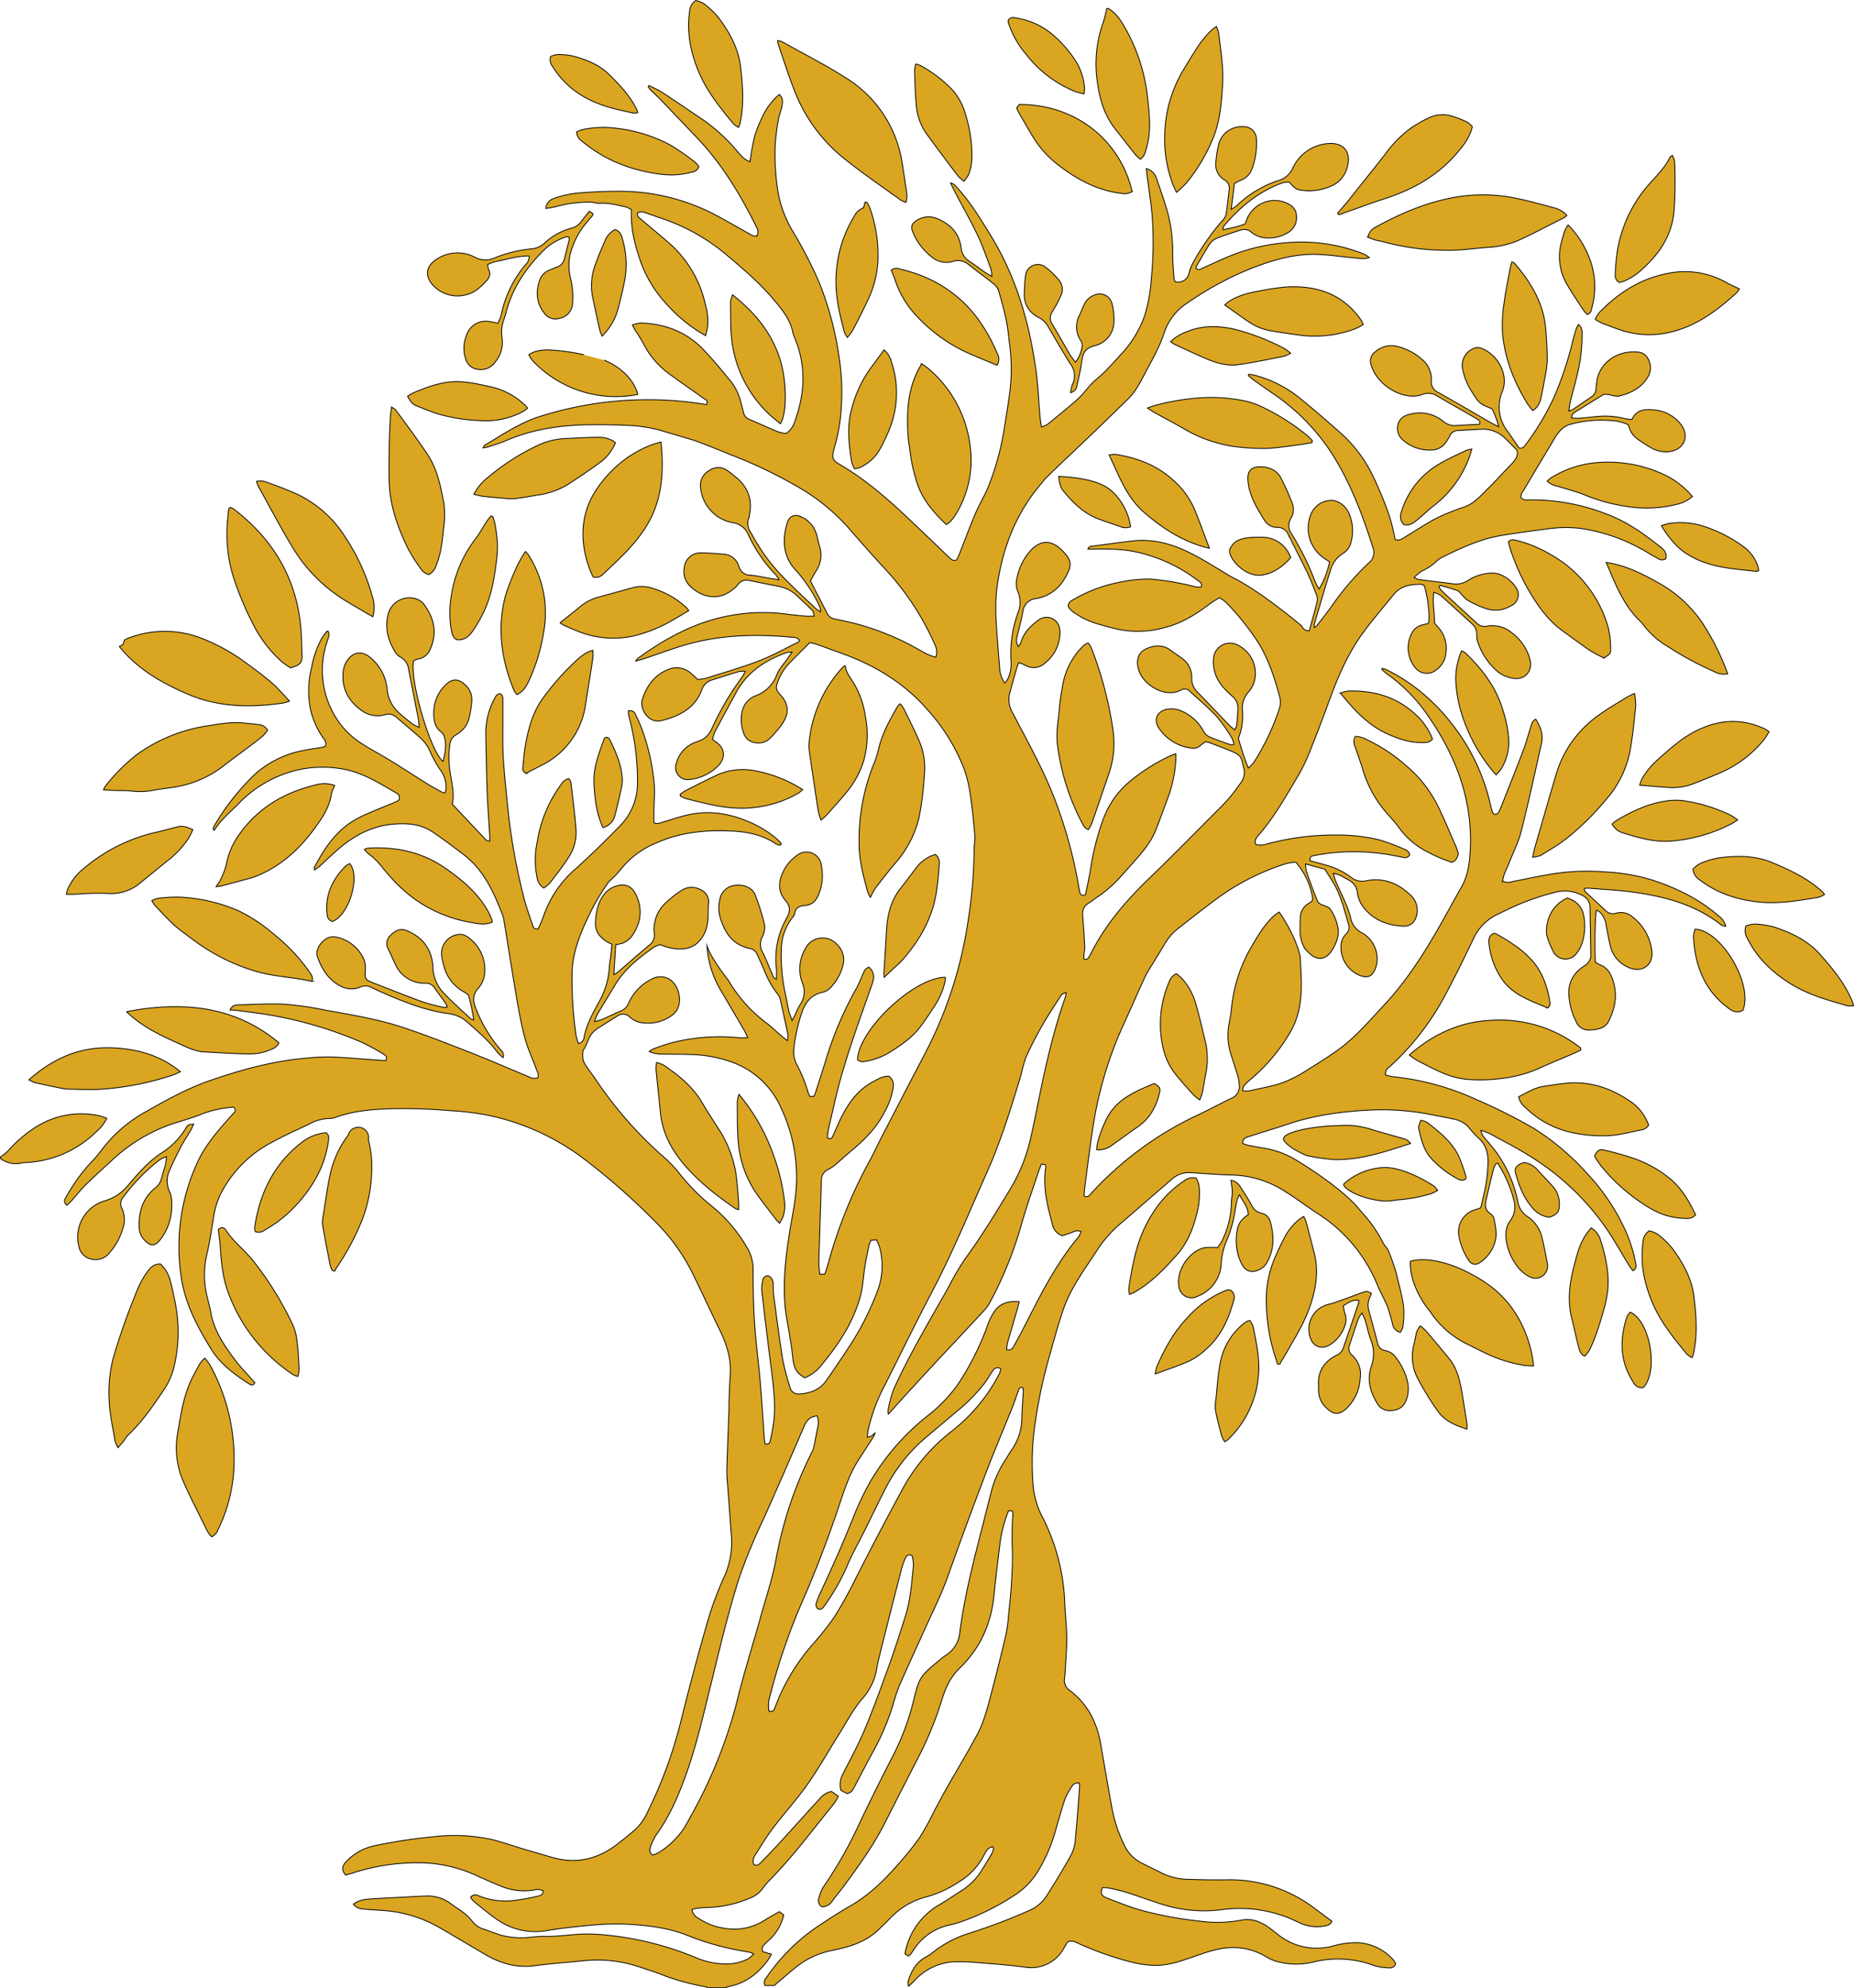 <?xml version="1.0" encoding="UTF-8"?>
<svg data-bbox="0.09 0.14 562.07 602.82" viewBox="0 0 562.32 603.09" xmlns="http://www.w3.org/2000/svg" data-type="ugc">
    <g>
        <path d="M84.61 316.35a3.82 3.82 0 0 1-2.19 1.9 16 16 0 0 1-7 1.44c-4.48-.05-9-.37-13.43-.6-2.94-.15-5.49-1.52-8.1-2.69-4.93-2.22-9.8-4.55-14-8.12-.46-.4-.89-.82-1.48-1.37 0 0 13.82-3.27 26.7-.29a45.27 45.27 0 0 1 19.5 9.73Zm98.67-207.1c9 3.84 10.16 10.4 10.16 10.4a34.62 34.62 0 0 1-31.5-9.82 10.33 10.33 0 0 1-1-1.19 7.11 7.11 0 0 1-.53-1.05 9.79 9.79 0 0 1 1.69-.88 13.46 13.46 0 0 1 5.18-.51 58.09 58.09 0 0 1 9.83 1.42m23.36 26.48c1.74 15.93-2.48 24.09-8.68 31.23-2.6 3-5.55 5.67-8.4 8.43-.87.84-1.84 1.72-3.49 1.25 0 0-7.4-13.55.74-26.12s19.81-14.79 19.81-14.79Zm141.76 22.69a28.31 28.31 0 0 1 .69 3 4.06 4.06 0 0 1-3 0c-2.16-.74-4.31-1.48-6.45-2.25-4.84-1.76-8.29-5.27-11.41-9.18a9.91 9.91 0 0 1-.93-3.83s9.57.16 14.45 3.23 6.63 9.03 6.63 9.03Zm77.08 207.5c-7.83-.82-12.49-4.36-11.68-5.2a19.37 19.37 0 0 1 11.8-4.92c6.58-.41 15.46 5.59 15.46 5.59a7.65 7.65 0 0 1 1.17 1.33 13.35 13.35 0 0 1-2 1 47.63 47.63 0 0 1-10.53 1.91 15.68 15.68 0 0 1-4.24.29Zm-349.52-58a2.38 2.38 0 0 1 2.14-1.47c4.81-.11 9.63-.46 14.42-.2a99.7 99.7 0 0 1 12.34 1.79c8.19 1.48 16.43 2.81 24.33 5.51 6.77 2.3 13.44 4.91 20.09 7.53 5.81 2.29 11.54 4.78 17.31 7.19a3.38 3.38 0 0 0 2.67.32c.42-1-.1-1.77-.4-2.59-1.19-3.24-2.69-6.39-3.55-9.71-1.18-4.52-2-9.15-2.75-13.75-1.24-7.24-2.36-14.5-3.55-21.75a6.6 6.6 0 0 0-.31-1.33c-2.71-7.1-5.78-14-12.1-18.75-3.06-2.3-6.11-4.64-9.3-6.76-3.7-2.47-7.92-2.7-12.22-2.28-6.71.65-12.2 3.84-17.1 8.24-1.69 1.52-3.34 3.09-5 4.61a15.07 15.07 0 0 1-1.42 1c0-.46-.12-.73 0-.89 2.67-5 5.72-9.81 10.47-13.16a30.79 30.79 0 0 1 5.29-2.89c3-1.33 6-2.5 9-3.75a6.59 6.59 0 0 0 .79-.47 1.47 1.47 0 0 0-.58-2.08c-5.52-3.19-10.89-6.69-17.43-7.54a33.64 33.64 0 0 0-17.6 2 36 36 0 0 0-12.6 8.29c-2.65 2.75-5.68 5.13-7.73 8.45l-.34-.21a3.19 3.19 0 0 1 .24-1 72.43 72.43 0 0 1 12.52-15.89 30.68 30.68 0 0 1 15.15-7.21c1.65-.32 3.33-.54 5-.82.37-.07.72-.21 1.06-.3.56-1.19-.18-1.95-.71-2.73a24.65 24.65 0 0 1-3.71-8.32 28.29 28.29 0 0 1 .27-12.75 28.83 28.83 0 0 1 3.12-9c.45-.74 1-1.42 1.52-2.13l.47.12a2.74 2.74 0 0 1 .21 1.09c-.22 1-.59 1.85-.87 2.79a27.14 27.14 0 0 0 2.83 22 24.72 24.72 0 0 0 8.21 8.22c2.66 1.74 5.52 3.19 8.23 4.86 3.77 2.32 7.46 4.75 11.22 7.08 1.54 1 3.14 1.81 4.73 2.68a3.24 3.24 0 0 0 .9.16 8.23 8.23 0 0 0-1.22-6.54 36.85 36.85 0 0 1-3.67-6.62 11 11 0 0 0-2.72-3.52c-2.33-2.17-4.84-4.15-7.23-6.25a3.41 3.41 0 0 0-3.43-.76 8.18 8.18 0 0 1-7.23-1.37c-4.15-3-6.1-7.05-5.4-12.17a7.19 7.19 0 0 1 1.47-3.31c1.81-2.28 4.24-2.47 6.51-.64a14.13 14.13 0 0 1 5.28 9.65 10.91 10.91 0 0 0 3.36 7.06c1.39 1.27 2.88 2.44 4.36 3.6a12.62 12.62 0 0 0 2 1c-.08-1-.08-1.65-.2-2.27-1-5.11-2-10.21-3-15.33a4.78 4.78 0 0 0-2.51-3.72 3.85 3.85 0 0 1-1.41-1.31c-2.27-3.53-3.34-7.33-2.33-11.52a6.68 6.68 0 0 1 7.88-5 5.21 5.21 0 0 1 2.94 1.72c3 4 4.23 8.46 2.14 13.37a4.9 4.9 0 0 1-3.94 3.38 4.92 4.92 0 0 0-1.27.55c-1.14 6.07 5.09 27.43 8.94 30.47.62-2.48 1.13-4.85.44-7.29a3.24 3.24 0 0 0-1-1.65c-1.93-1.41-2.25-3.48-2.26-5.56a11.68 11.68 0 0 1 3.8-8.9c1.87-1.73 3.63-1.71 5.53 0a5.91 5.91 0 0 1 2.22 5 32.19 32.19 0 0 1-.79 5.19 8 8 0 0 1-3.95 5.12 3.62 3.62 0 0 0-1.88 2.78 27.7 27.7 0 0 0 .14 9.13c.44 3 1.27 6 .55 9.13 3.49 3.72 6.92 7.36 10.36 11 .14.15.46.12 1 .23v-1.79c-.26-4.34-.61-8.69-.77-13-.22-5.92-.3-11.83-.42-17.75a21.77 21.77 0 0 1 2.65-10.68c.37-.7.69-1.43 1.66-1.49.9.37.87 1.19.87 2v7c0 3.71-.08 7.43.17 11.12.38 5.57 1 11.13 1.56 16.69a189.58 189.58 0 0 0 4.61 24.91c.68 2.84 1.73 5.59 2.65 8.37.24.72.48 1.57 1.77 1.17.53-1.27 1.18-2.61 1.66-4a33.09 33.09 0 0 1 9.67-14.17c4.61-4.11 9-8.48 13.32-12.89a18.4 18.4 0 0 0 5.41-13.6 74 74 0 0 0-2.52-19.47 13.82 13.82 0 0 1-.26-1.9 1.71 1.71 0 0 1 2.19 1.08 43.89 43.89 0 0 1 1.82 4.09 64.29 64.29 0 0 1 3.89 17.46c.17 2.52-.1 5.06-.14 7.59v3.65c1 .57 1.95.09 2.87-.19 2.74-.8 5.45-1.78 8.24-2.33 6.2-1.22 12.17-.13 17.91 2.36a32.83 32.83 0 0 1 8.43 5.23 14 14 0 0 1 1.2 1.34l-.28.44a4.1 4.1 0 0 1-1.29-.36c-4.07-2.78-8.61-3.69-13.47-3.94-7.91-.39-15.57.37-22.87 3.62a26.54 26.54 0 0 0-11.07 8.39 32.2 32.2 0 0 1-3.29 3.32 72.22 72.22 0 0 0-4.79 7.68c-3.39 6.77-6.58 13.55-6.42 21.44a117.38 117.38 0 0 0 1.26 17.68 21.2 21.2 0 0 0 .68 2.32 2 2 0 0 0 1.69-1.73c.76-4.11 2.8-7.7 4.78-11.28a23.93 23.93 0 0 0 2.92-10.22 27 27 0 0 1 .41-3.09l.37-3.8s-5-1.77-5-6.12 1.48-9.87 6.05-11.44c3-1 5-.14 6.36 2.76 2.08 4.63 1.24 8.91-1.72 12.83a7.73 7.73 0 0 1-2.37 1.65c-2.3.59-2.17.48-2.17.48l-.57 9.06a7.88 7.88 0 0 0 1.2-.73c3.21-2.75 6.37-5.56 9.62-8.27a3.53 3.53 0 0 0 1.45-3.38 10.93 10.93 0 0 1 3.73-9.63 32.68 32.68 0 0 1 4.61-3.58 5.49 5.49 0 0 1 5.42-.3 4.14 4.14 0 0 1 2.65 4.71c-.31 2.49.78 7.9-3.4 11.63s-11.2.47-11.2.47a6.73 6.73 0 0 0-2 .82c-4.47 3.18-8.78 6.54-11.67 11.35-1.85 3.06-3.72 6.11-5.55 9.19a12.57 12.57 0 0 0-.69 2c1.12-.34 1.8-.48 2.42-.75 1.84-.8 3.65-1.7 5.51-2.49a3.92 3.92 0 0 0 2.33-2.31 14.9 14.9 0 0 1 7-7.34 5.3 5.3 0 0 1 4.52-.41c4 1.39 5.6 8.48 1.85 11.25a12.16 12.16 0 0 1-8.81 2.43 6.8 6.8 0 0 1-4.08-1.71 2.9 2.9 0 0 0-3.91-.34c-1.88 1.15-3.73 2.36-5.61 3.53a7.38 7.38 0 0 0-3.33 4.16 18 18 0 0 1-1.44 2.83c-.16 2.76-.06 3.14 1.52 5.38.9 1.27 1.85 2.52 2.72 3.82a119.82 119.82 0 0 0 19.57 22.39 40.64 40.64 0 0 1 4.83 4.81 63.6 63.6 0 0 0 9.58 10 46 46 0 0 1 11.68 13.47 12.83 12.83 0 0 1 1.72 6.46c0 5.33.07 10.67.42 16 .4 6 1.21 12 1.73 18 .48 5.63.81 11.27 1.23 16.9 0 .68.18 1.36.27 2 1.3.31 1.45-.53 1.59-1.19a58.1 58.1 0 0 0 1.09-6.12c.49-5.28-.2-10.51-.86-15.74q-1.5-11.7-2.85-23.41a10.46 10.46 0 0 1 .29-3.08 1.65 1.65 0 0 1 1.68-1.49 2.79 2.79 0 0 1 1.5 2.67c.06 1 0 2 .1 2.92.9 6.64 1.73 13.28 2.79 19.88a75.48 75.48 0 0 0 2.18 8.29 2.59 2.59 0 0 0 2.69 2.14c3.29-.2 6.29-1.18 8.28-4 2.21-3.14 4.35-6.33 6.46-9.54a85.47 85.47 0 0 0 9.1-17.65 21.27 21.27 0 0 0 .7-13.21c-.22-.79-.6-1.54-.92-2.36l-1.69.1a9.37 9.37 0 0 0-.61 1.51c-.47 2.29-1 4.59-1.32 6.89-.46 2.82-.55 5.72-1.28 8.46-2.11 7.89-6.51 14.58-11.64 20.78a12.47 12.47 0 0 1-5.28 4.12c-.51-.36-1.05-.69-1.53-1.1-1.8-1.55-1.94-3.71-2.18-5.86s-.57-4-.88-6c-.48-3.08-1.17-6.13-1.41-9.23-.64-7.9.39-15.7 1.66-23.48.59-3.52 1.32-7 1.65-10.59a49 49 0 0 0-4.25-25.1 25.9 25.9 0 0 0-14.52-14.19 39.63 39.63 0 0 0-13-2.53c-2.92-.12-5.85-.07-8.78-.15a8.78 8.78 0 0 1-3.93-.78 8.21 8.21 0 0 1 1.29-.8c1.59-.58 3.18-1.17 4.8-1.64a58.54 58.54 0 0 1 21.65-1.67 18.77 18.77 0 0 0 2.15-.11c-.47-1-.74-1.61-1.09-2.21q-3.58-6.15-7.2-12.29a29.84 29.84 0 0 1-4.07-13.34c1.15 3.8 6.51 10.5 6.51 10.5a43.44 43.44 0 0 0 11.49 12.89c1.51 1.13 2.85 2.46 4.28 3.69.58.5 1.18 1 2.1 1.7a7.49 7.49 0 0 0 .18-1.77q-1.14-5.44-2.37-10.87a3.25 3.25 0 0 0-.68-1.38 28.38 28.38 0 0 1-4.26-7.64q-1-2.25-2-4.43a3 3 0 0 0-2.13-1.85c-5.23-1-7.7-4.7-9.11-9.38a10.68 10.68 0 0 1-.09-5.61 5.16 5.16 0 0 1 4.76-4.2c2.51-.3 5.09.75 5.92 2.88a68.91 68.91 0 0 1 2.9 9.29 6.23 6.23 0 0 1-.77 3.54 4.92 4.92 0 0 0 .16 4.64c1.07 2.08 1.88 4.29 2.84 6.43.27.6.34 1.39 1.33 1.71 0-1.13.08-2.13 0-3.13a25 25 0 0 1 3.12-15.43c1.15-2 1.12-3.61-.38-5.33-2.11-2.42-2.22-5.14-1-8a12.44 12.44 0 0 1 4.56-5.71 4.52 4.52 0 0 1 7.31 3 15.09 15.09 0 0 1-.77 8.81c-.79 2-2 3.3-4.29 3.43-1.58.1-2.75.7-3 2.48a2.8 2.8 0 0 1-.69 1.16 16.25 16.25 0 0 0-3.39 9.79 54.81 54.81 0 0 0 1.29 13.57c.34 1.65.64 3.32 1 5 .2.84.59 1.64 1 2.89.48-.92.74-1.4 1-1.9a23.43 23.43 0 0 1 1.47-3 6.67 6.67 0 0 0 .63-6.5 12.1 12.1 0 0 1 .89-10.36 5.83 5.83 0 0 1 9.5-1.45 6.47 6.47 0 0 1 2 6.22 15.09 15.09 0 0 1-4.18 7.37 4.63 4.63 0 0 1-2.24 1.09c-3 .71-4.74 2.57-5.87 5.42a50.3 50.3 0 0 0-2.59 11 8.35 8.35 0 0 0 .85 5.52 44.37 44.37 0 0 1 3.35 8.3 13.77 13.77 0 0 0 .56 1.3h1.22a7.42 7.42 0 0 0 .41-.85c1.07-3.34 2.15-6.68 3.18-10a107.21 107.21 0 0 1 9.29-21.87c.83-1.47 1.41-3.08 2.1-4.62.49-1.09.49-1.09 1.65-1.89a3.77 3.77 0 0 1 1.41 3.93 17.89 17.89 0 0 1-.71 2.22c-4 11.47-8.29 22.88-11 34.79-.65 2.92-1.38 5.82-2 8.74a16.77 16.77 0 0 0-.19 2.17c1.06.56 1.38 0 1.66-.65.78-1.72 1.5-3.47 2.32-5.16 2.27-4.64 5.14-8.78 9.85-11.26 1.52-.8 3-1.77 4.82-1.66a3.34 3.34 0 0 1 1.28 3.37 22.14 22.14 0 0 1-2.73 7.68c-2.34 4.62-5.92 8.19-9.85 11.46-1.6 1.33-3.11 2.77-4.7 4.1a11.71 11.71 0 0 1-2.39 1.65 3.48 3.48 0 0 0-2.11 3.24c-.07 1.49-.09 3-.14 4.48l-.4 12.87c-.08 2.6-.21 5.19-.24 7.79 0 1.09.18 2.18.28 3.39h1.52c.36-1.11.78-2.2 1.07-3.32a142.92 142.92 0 0 1 12.73-31.4c1.2-2.24 2.26-4.55 3.42-6.81 4.46-8.61 8.9-17.22 13.41-25.81a126.52 126.52 0 0 0 12.68-38.78 148.84 148.84 0 0 0 2-23.08c0-1.23.33-2.48.22-3.69-.36-4.07-.74-8.15-1.34-12.19a41.49 41.49 0 0 0-1.86-8 58 58 0 0 0-11.06-18c-6.93-8-15.67-13.38-25.54-17-2.75-1-5.5-2-8.27-3a19 19 0 0 0-2-.48c-2.27 2.29-4.45 4.42-6.55 6.63a16 16 0 0 0-3.31 5.71 2.76 2.76 0 0 0 .66 3.18c2.9 3 3.11 5.92.72 9.31a34.19 34.19 0 0 1-3.38 4 5.05 5.05 0 0 1-5 1.46 4.1 4.1 0 0 1-3.14-2.67 11.55 11.55 0 0 1-.48-6.9 6.55 6.55 0 0 1 4-4.58 10.82 10.82 0 0 0 6.52-6.49c.67-1.71 2.06-3.14 3.13-4.69.39-.58.8-1.14 1.44-2.05a8 8 0 0 0-1.61.12c-6.54 2.28-12 5.93-15.39 12.19-2.14 3.95-4.29 7.89-6.39 11.86a13.66 13.66 0 0 0-.72 2.25 10.67 10.67 0 0 0 1 .8c2.59 1.68 3.06 4.38 1.13 6.81a14.39 14.39 0 0 1-9.2 4.6 3.65 3.65 0 0 1-4-4.59 9.35 9.35 0 0 1 6.47-6.92 6.74 6.74 0 0 0 4.41-4 86.37 86.37 0 0 1 9.08-15.47 20.61 20.61 0 0 0 1.05-1.83 7.39 7.39 0 0 0-1.75 0c-2.8.84-5.59 1.72-8.38 2.6a4.51 4.51 0 0 0-3 2.86c-2.1 5.75-6.86 8.11-12.28 9.47-4 1-6.74-3.64-5.8-6.5 1.32-4.05 3.65-7.32 7.8-9a6.55 6.55 0 0 1 7.09 1.28c.59.5 1.15 1.05 1.89 1.74a15.5 15.5 0 0 0 2.53-.38c5.4-1.71 10.86-3.27 16.14-5.3 4.05-1.55 7.87-3.73 11.79-5.64.15-.08.24-.28.44-.51-.62-1-1.71-.95-2.57-1-10.76-1-21.45-.72-31.91 2.29-4.11 1.19-8.13 2.72-12.19 4.07-.89.3-1.8.54-3.08.91a7.58 7.58 0 0 1 .62-.8c8.56-6.23 17.7-11.2 28.28-13.06a54.61 54.61 0 0 1 16.88-.41c2 .27 4 .44 6 .63.69.06 1.39 0 2.42 0-.24-.81-.25-1.38-.54-1.68-1.31-1.35-2.73-2.58-4.05-3.92a11.62 11.62 0 0 0-6.21-3.44c-2.94-.57-5.87-1.17-8.8-1.77a3.24 3.24 0 0 0-3.61 1.3 6.73 6.73 0 0 1-1.1 1.1c-4.51 4-9.68 2.82-13.34-.68a6.18 6.18 0 0 1-1.76-5.74 4.87 4.87 0 0 1 4.95-4.37c2.27 0 4.54.2 6.81.38a5.12 5.12 0 0 1 4.79 3.71 3.57 3.57 0 0 0 3.57 2.68c1.88.15 3.72.6 5.58.92l3 .47a10.27 10.27 0 0 0-.92-1.45 43.86 43.86 0 0 1-8.36-12.19 5.94 5.94 0 0 0-4.81-3.68 12 12 0 0 1-9.69-10.59 5.13 5.13 0 0 1 2.64-5.24 4.68 4.68 0 0 1 5.65.12c.75.53 1.45 1.11 2.16 1.68 3.78 3 5.36 6.76 4.41 11.53-.05.25-.07.51-.11.85-1.27 2.46.66 4.92.66 4.92a58.46 58.46 0 0 0 9.9 13.51c3.12 3.22 6.45 6.24 9.7 9.34a11.63 11.63 0 0 0 1.4.92 6.72 6.72 0 0 0-.26-1.58 43.69 43.69 0 0 0-7.14-10.89c-4-4.2-4.33-9.29-2.69-14.59.65-2.11 2.35-2.69 4.37-1.69a8.21 8.21 0 0 1 4.51 5.36c.31 1.13.52 2.29.87 3.4a8.74 8.74 0 0 1-1.07 7.66c-.58.92-1.08 1.9-1.66 2.92.44.9.83 1.71 1.24 2.51 1.25 2.41 2.53 4.81 3.76 7.24a3.07 3.07 0 0 0 2.34 1.83c1.92.35 3.81.82 5.71 1.26a78.84 78.84 0 0 1 19.16 7.67c1.14.61 2.26 1.29 3.43 1.85a21 21 0 0 0 2.36.82 4.6 4.6 0 0 0-.19-3.61 81.59 81.59 0 0 0-15.11-23.08c-3.89-4.19-7.67-8.48-11.42-12.81a61.26 61.26 0 0 0-14.8-12 141.29 141.29 0 0 0-20.57-9.87c-3.73-1.53-7.47-3.05-11.26-4.43l-10.49-3.11a46.53 46.53 0 0 0-7.47-1.3c-4.67-.27-9.36-.36-14-.3-8.71.12-17.22 1.39-25.3 4.92-1.72.75-3.55 1.25-5.34 1.85a11.33 11.33 0 0 1-1.4.21c.29-.42.37-.66.54-.76 5.13-3.08 10.11-6.43 15.81-8.44a108.21 108.21 0 0 1 51.47-3.91c.61-1.24-.26-1.45-.81-1.83-3.28-2.34-6.6-4.64-9.84-7a25.73 25.73 0 0 1-8.43-9.56 48.35 48.35 0 0 0-2.57-4.15c-.27-.43-.47-.89-.84-1.61a10.63 10.63 0 0 1 2.52-.59c7.4.22 13.91 2.7 19.06 8.1 3 3.14 5.77 6.53 8.51 9.91a16.64 16.64 0 0 1 2.9 6.35c.24.88.49 1.75.67 2.65a2.93 2.93 0 0 0 1.92 2.26c2.87 1.22 5.71 2.53 8.59 3.72a13 13 0 0 0 2.4.53 6.31 6.31 0 0 0 2.54-3.25c3.19-8.47 3.7-17 .23-25.5a10.23 10.23 0 0 1-.65-1.83c-.79-4-3.26-7-5.8-10-4.25-5.07-9.26-9.33-14.27-13.55a60.24 60.24 0 0 0-19.81-11.15c-1.6-.54-3.19-1.11-4.79-1.66a2.89 2.89 0 0 0-2.44 0c-.24 1.11.58 1.56 1.2 2.08 2.72 2.33 5.48 4.59 8.19 6.94a34.81 34.81 0 0 1 11.18 18.8 17.91 17.91 0 0 1 .64 6.94c-.12.75-.33 1.48-.56 2.51a46 46 0 0 1-12.06-9.8 37.16 37.16 0 0 1-7.84-13.17c-1.66-4.87-2.91-9.85-2.6-15.23a7.18 7.18 0 0 0-1.68-.85c-2.59-.55-5.16-1.29-7.88-1.1-1 .07-2-.37-3.07-.37a38.56 38.56 0 0 0-10.4 1.39c-.9.25-1.84.35-2.94.55a3.37 3.37 0 0 1 2.3-3 30.66 30.66 0 0 1 9-1.82c3.3-.24 6.62-.39 9.93-.4a62.36 62.36 0 0 1 29.88 7c3.51 1.86 6.94 3.85 10.41 5.78.78.43 1.52 1.05 2.56.66a2.74 2.74 0 0 0-.19-2.59c-4.8-9.65-10.29-18.85-17.73-26.74-3.8-4-7.62-8-11.45-12-1-1-2.08-2-3.11-3a5.18 5.18 0 0 1-.58-.86l.25-.34c1.35.7 2.78 1.28 4.05 2.11 4.2 2.75 8.33 5.58 12.49 8.38a53.91 53.91 0 0 1 10.41 9.66 17.68 17.68 0 0 0 1.91 2 10.65 10.65 0 0 0 1.79 1 70.67 70.67 0 0 1 1.38-7.66 39.47 39.47 0 0 1 2.8-6.84 18.73 18.73 0 0 1 4.69-5.94c1.32 1.18 1 2.51.78 3.74s-.85 2.62-1.06 4a64.67 64.67 0 0 0-.95 7.71 73 73 0 0 0 .57 12.26 35.26 35.26 0 0 0 4.52 13.4 127.08 127.08 0 0 1 8.32 16.11 96.4 96.4 0 0 1 6 22.75 66.84 66.84 0 0 1 .67 14.2 53.65 53.65 0 0 1-1.73 11.54c-.22.75-.43 1.5-.62 2.26-.57 2.24-.31 3 1.73 4.2 7.58 4.4 14.17 10.08 20.52 16.06 4.31 4.06 8.57 8.17 12.84 12.26.58.55 1.12 1.13 2.25.67.3-.66.7-1.47 1-2.3 1.56-3.93 3-7.9 4.68-11.79 1.12-2.63 2.61-5.1 3.74-7.72a81.55 81.55 0 0 0 5.1-18.79q.93-5.47 1.66-11a57.2 57.2 0 0 0-.24-14.38c-.27-2.33-.49-4.67-1-7-.64-3-1.44-5.93-2.32-8.85a4.38 4.38 0 0 0-1.52-1.92c-1.59-1.33-3.28-2.54-4.93-3.81-1-.75-1.93-1.53-2.93-2.26a4.7 4.7 0 0 0-4.28-.72 7 7 0 0 1-6.75-1.47 18 18 0 0 1-5.54-7.43c-.67-1.57-.34-2.55 1.12-3.48a6.6 6.6 0 0 1 6.36-.53c3.9 1.65 6.61 4.4 7.17 8.78a5.42 5.42 0 0 0 2.54 4.15c1.63 1.07 3.18 2.26 4.79 3.37.51.35 1.08.63 2 1.18a11.85 11.85 0 0 0-.27-2.21c-1.29-3.4-2.46-6.86-4-10.14-2.07-4.35-4.46-8.54-6.69-12.8-.51-1-1-2-1.59-3.17a2.3 2.3 0 0 1 1.69 1.09c4.17 4.37 7.22 9.51 10.38 14.61 7.78 12.58 11.79 26.43 13.83 40.93.66 4.68.82 9.44 1.24 14.16.08.95.27 1.9.45 3.17a6.92 6.92 0 0 0 1.73-.69c3.12-2.55 6.28-5.06 9.28-7.74 1.58-1.43 2.82-3.23 4.31-4.76 1.18-1.21 2.56-2.2 3.75-3.39 1.61-1.61 3.13-3.3 4.67-5a33.78 33.78 0 0 0 7.51-12 49.79 49.79 0 0 0 2.08-11.49 111.93 111.93 0 0 0 .3-18.12c-.3-4.4-1.07-8.77-1.62-13.16-.08-.62-.13-1.25-.22-2a4.55 4.55 0 0 1 3.16 3.18c1.25 3.56 2.5 7.12 3.48 10.75a47 47 0 0 1 1.37 12.18c0 2.4.24 4.8.4 7.2a4.85 4.85 0 0 0 .32 1 3.37 3.37 0 0 0 4.21-2.48 13.1 13.1 0 0 1 1.15-3.08 72 72 0 0 1 9.13-13.12 3.93 3.93 0 0 0 1-1.82c.38-2.44.62-4.9.91-7.36a2.83 2.83 0 0 0-1.43-3 5.37 5.37 0 0 1-2.6-5.32 33.67 33.67 0 0 1 .89-5.57 7 7 0 0 1 4.47-4.84 7.74 7.74 0 0 1 3.41-.41 3.8 3.8 0 0 1 3.54 3.79 22.57 22.57 0 0 1-1.42 9.2 5.56 5.56 0 0 1-3.24 3.2c-.64.28-1.25.63-2 1-.31 2.51-.61 4.93-1 7.86a14.37 14.37 0 0 0 1.72-1.14 33 33 0 0 1 12.8-7.65 6.69 6.69 0 0 0 4.11-3.59 12.79 12.79 0 0 1 10.45-7.53c5-.57 7.52 2.53 6.07 7.34a8.4 8.4 0 0 1-4.68 5.46 16.19 16.19 0 0 1-9.53 1.26c-1.25-.21-1.63-.5-3.37-2.4a8.56 8.56 0 0 0-2.2.28c-7.08 2.65-12.73 7.25-17.54 13a1.7 1.7 0 0 0-.28.51v.62a38.29 38.29 0 0 0 6.64-1.69c.26-.65.49-1.25.74-1.84a9.07 9.07 0 0 1 11.45-4.72c1.76.72 3.25 1.76 3.41 3.87a5.28 5.28 0 0 1-2.61 5.32 11.17 11.17 0 0 1-8.09 1.36 7.86 7.86 0 0 1-2.93-1.47 3.25 3.25 0 0 0-3.25-.71c-2.4.8-4.83 1.54-7.18 2.47a5.08 5.08 0 0 0-2.26 1.78c-1.42 2.17-2.66 4.46-4 6.72a2.05 2.05 0 0 0-.11.7c.88.7 1.54.07 2.22-.23 3.1-1.35 6.14-2.85 9.29-4.05a57.73 57.73 0 0 1 17.88-3.67 51.46 51.46 0 0 1 21 3.37 7.85 7.85 0 0 1 2.14 1.27c-1.6.56-3.17.22-4.73.08-3.43-.32-6.84-.82-10.27-1-6.83-.4-13.28 1.37-19.6 3.74a96.76 96.76 0 0 0-20.46 10.88 17 17 0 0 0-7.05 8.85c-1.44 4.51-3.79 8.54-6 12.69-1.45 2.78-2.87 5.55-5.15 7.76s-4.56 4.46-6.86 6.67c-3 2.94-6.1 5.86-9.15 8.78-1.41 1.35-2.85 2.67-4.24 4l-4.78 4.62c-1.38 1.75-3 3.57-4.33 5.52-5.76 8.15-8.87 17.3-10.25 27.12-.72 5.13-.36 10.25 0 15.37.25 3.17.5 6.35.76 9.52a8.24 8.24 0 0 0 1.56 4.44 5.55 5.55 0 0 0 .79-1 10.46 10.46 0 0 0 1.11-5.29 36.47 36.47 0 0 1 2.1-15 8.28 8.28 0 0 0-.06-6.46 6.51 6.51 0 0 1-.17-4.4 17.35 17.35 0 0 1 4.11-8.09c3-3.16 6.19-3.2 9.34-.12s3.37 4.64 1 8.54a12.12 12.12 0 0 1-8.76 6.22 4.43 4.43 0 0 0-4 4.09c-.44 2.49-1.15 4.94-1.72 7.41a3.59 3.59 0 0 0 .38 3.08 7.54 7.54 0 0 0 .78-1.36c.91-3 3-5 5.37-6.75a4 4 0 0 1 6.31 2.39 4.59 4.59 0 0 1 .16 1 11.94 11.94 0 0 1-4.71 9.84 4.94 4.94 0 0 1-5.84.51 15.27 15.27 0 0 0-2-.79c-.29.88-.54 1.52-.73 2.18-.66 2.32-1.29 4.63-1.93 6.95a7.8 7.8 0 0 0 .78 6c4.1 7.91 8.49 15.68 11.9 23.94a138.84 138.84 0 0 1 8 27.7c.17.89.3 1.8.5 2.68s.47 1.4 1.75 1c.51-2.52 1.13-5.17 1.54-7.84a79 79 0 0 1 3.78-14.92 27.09 27.09 0 0 1 8.48-11.94 57.17 57.17 0 0 1 12.41-7.7c.28-.13.59-.19 1.2-.39a18.71 18.71 0 0 1 0 2 40.79 40.79 0 0 1-2.02 10.31c-1.4 3.64-2.65 7.34-4.13 11s-4.07 6.64-6.66 9.57c-1.47 1.65-2.95 3.29-4.42 4.95a38.68 38.68 0 0 1-7 5.91c-.75.52-1.45 1.12-2.23 1.58-1.57.93-1.92 2.3-1.77 4 .26 3.1.44 6.21.62 9.32a11.54 11.54 0 0 1-.18 1.54c-.07.7-.1 1.39-.14 2 .89.46 1.27 0 1.57-.53.43-.73.82-1.48 1.21-2.23 4.58-8.69 11-15.86 18.07-22.61 6.52-6.26 12.83-12.75 19.22-19.15 1.43-1.43 2.87-2.84 4.17-4.38s2.47-3.18 3.63-4.82a5 5 0 0 0 .66-4.12c-.85-3.87-.9-3.95-4.66-5.5-2-.81-4-1.55-6-2.31a7.4 7.4 0 0 0-.93-.2 14.28 14.28 0 0 0-1.45 1.08 3.22 3.22 0 0 1-2.88.87 13.93 13.93 0 0 1-9.82-6.06c-1.91-2.89-.11-5.38 2.62-5.75a7.22 7.22 0 0 1 4.36.61 13.73 13.73 0 0 1 6.51 5.95 4 4 0 0 0 1.71 1.78c2.14.93 4.36 1.67 6.57 2.46.21.08.49 0 1-.07a8.06 8.06 0 0 0-.64-2 49.49 49.49 0 0 0-4.6-6.51c-2.51-2.71-5.39-5.09-8.1-7.61a2.15 2.15 0 0 0-2.69-.43c-3.9 2.2-9.51-.35-11.9-4.06a8.46 8.46 0 0 1-1.3-3.6c-.27-2.88 1.18-4.57 4-5.35a6.49 6.49 0 0 1 6.09 1c1.09.83 2.25 1.56 3.34 2.38a7 7 0 0 1 3 6.06 5.52 5.52 0 0 0 1.71 4.19c3.22 3.31 6.4 6.67 9.61 10 .47.49 1 .89 1.73 1.47a6.16 6.16 0 0 0 .6-1.44c.15-1.61.24-3.24.34-4.86a4.54 4.54 0 0 0-1.75-3.93 24.24 24.24 0 0 1-3.36-3.51 11.27 11.27 0 0 1-2.28-7.89 5 5 0 0 1 7.11-4.2 9.54 9.54 0 0 1 5.12 11.61 8.51 8.51 0 0 1-1.56 2.66 7.44 7.44 0 0 0-1.91 5.54 18.19 18.19 0 0 1-1.21 8.59 84.9 84.9 0 0 0 3 9 12.49 12.49 0 0 0 1.64-1.65 72.56 72.56 0 0 0 7.72-16.17 6.58 6.58 0 0 0 .2-3.62c-1.58-5.85-3.4-11.62-6.68-16.81a78.92 78.92 0 0 0-9.66-12 12.59 12.59 0 0 0-2-1.41c-1.07.69-2.08 1.26-3 1.95-4 3.05-8.2 5.69-13.16 7a29.92 29.92 0 0 1-15.6.41c-3.72-1-7.48-1.79-10.79-3.87-1.25-.78-2.6-1.5-3.31-2.9.09-1.29 1.09-1.75 2-2.25a44.14 44.14 0 0 1 13.49-5 42.81 42.81 0 0 1 9.27-1 77.32 77.32 0 0 1 10.19 1.51c1.22.2 2.4.6 3.61.84a12 12 0 0 0 1.77.1c.44-1.18-.33-1.51-.87-1.91a47.61 47.61 0 0 0-19.16-8.82c-4.45-.93-8.93-.82-13.41-.79h-.89c.2-.82.81-.84 1.33-.91 4.06-.53 8.11-1.08 12.18-1.56 6.45-.76 12.41 1 18 3.9 4.22 2.15 8.21 4.75 12.31 7.15 8.35 4 21 14.71 21 14.71a2.32 2.32 0 0 0 2.32 1.48c.81-3 1.68-6 2.42-9a3.83 3.83 0 0 0-.32-2.08c-.83-2.19-1.66-4.38-2.67-6.49-1.86-3.87-3.87-7.67-5.76-11.53a3.48 3.48 0 0 0-3.32-2.26 4.44 4.44 0 0 1-3.84-2c-2.17-3.47-4.37-7-5-11.14-.07-.45-.11-.91-.14-1.36-.14-2.52 1-3.83 3.51-3.88s5.12.77 6.46 3.26a83.21 83.21 0 0 1 3.51 7.82 5.34 5.34 0 0 1-.5 4.71 4.1 4.1 0 0 0 .29 4.56 82.89 82.89 0 0 1 7.14 14.52 22.31 22.31 0 0 0 1.19 2.19 25.63 25.63 0 0 0 3.17-8.22c-.69-.47-1.22-.84-1.75-1.19a11 11 0 0 1-3.85-13.34 6.62 6.62 0 0 1 5.94-4.11c2.26-.15 4.66 1.68 5.65 4.14a13.25 13.25 0 0 1 .5 8.61 5.24 5.24 0 0 1-2.32 3.26 8.71 8.71 0 0 0-3.78 4.83c-1.76 5.58-3.39 11.21-5.05 16.82a3 3 0 0 0 .09.9 4.64 4.64 0 0 0 .72-.56c1.58-2.06 3.21-4.09 4.69-6.21a82.15 82.15 0 0 1 11.07-12.84 4 4 0 0 0 1.28-4.55c-3.27-10.33-7.07-20.39-13.07-29.53a64.55 64.55 0 0 0-17.76-17.62c-1.88-1.29-3.74-2.61-5.59-3.94-.5-.36-.95-.79-1.42-1.19l.21-.42c.59.11 1.19.18 1.78.34a35.88 35.88 0 0 1 13.19 6.57c4.56 3.66 9 7.53 13.35 11.4a41.92 41.92 0 0 1 9.74 13.55 113.61 113.61 0 0 1 4.55 11.2 67.6 67.6 0 0 1 1.7 7c1 .57 1.82.09 2.67-.44 3-1.85 5.95-3.74 9-5.47a50.86 50.86 0 0 1 5.32-2.4c1.26-.52 2.55-1 3.85-1.41 3-1 5-3.32 7.08-5.38 2.61-2.54 5-5.26 7.57-7.88 1.08-1.13 1.9-2.33 1.49-4-1.15-1.17-2.29-2.41-3.52-3.56a9.61 9.61 0 0 0-7.25-2.83l-7.21.41a2.71 2.71 0 0 0-2.43 1.68 13.8 13.8 0 0 1-1.12 1.83 5.25 5.25 0 0 1-4.46 2.4 12.12 12.12 0 0 1-8.47-2.92 4.59 4.59 0 0 1-1.6-4.91c.5-1.87 1.95-2.66 3.7-3.06a11.23 11.23 0 0 1 10.09 2.26 5.13 5.13 0 0 0 3.79 1.2c2.39-.16 4.78-.26 7.1-.38.43-1.07-.28-1.34-.81-1.65-1.4-.84-2.82-1.63-4.23-2.44-2.54-1.46-5.1-2.88-7.61-4.4a5 5 0 0 0-4.65-.57c-4.91 2-13.4-1.92-15.55-8.93a3.42 3.42 0 0 1 1.24-4 7.36 7.36 0 0 1 6.74-1.61 17.59 17.59 0 0 1 7.22 3.71 7.85 7.85 0 0 1 3.06 6.67 3.43 3.43 0 0 0 2.08 3.56c5.45 3.06 10.84 6.23 16.25 9.35.55.31 1.13.58 2.08 1.08a24.23 24.23 0 0 0-2-5.47c-3.75-1.46-4-1.72-6.14-5.19a19.65 19.65 0 0 1-2.79-6.85 5.54 5.54 0 0 1 3.09-6.15 3.15 3.15 0 0 1 2.82-.08c5.33 2.26 8 8.39 6.15 13a12 12 0 0 0 1.64 12.19c1.18 1.63 2.27 3.31 3.4 4.95 1.07.29 1.58-.4 2.1-1.09a78.88 78.88 0 0 0 8.33-13.86 102.54 102.54 0 0 0 5.89-17.55q.49-1.89 1.08-3.75a8.25 8.25 0 0 1 .63-1.2c1.26.93 1.09 2.17 1.1 3.29a49.8 49.8 0 0 1-1.38 11.6c-.66 2.85-1.47 5.66-2.17 8.5-.21.85-.27 1.73-.45 2.87a6.39 6.39 0 0 0 1.21-.47c1.89-1.27 3.76-2.58 5.65-3.85a3 3 0 0 0 1.38-2.45c0-.65.14-1.29.21-1.94.49-5.19 5.53-9.89 12.68-9.16a3.63 3.63 0 0 1 2.9 2.06 5.35 5.35 0 0 1-.23 5.74c-2 3.17-5.14 4.71-8.65 5.54a6 6 0 0 1-2.29-.28 6 6 0 0 0-2.35-.21c-2.69 1.67-5.39 3.34-8.07 5-.7.44-1.57.76-1.62 2.08a11.76 11.76 0 0 0 2 .15c1.94-.14 3.88-.37 5.82-.55a23.49 23.49 0 0 1 8.14.6 18.62 18.62 0 0 0 2.38.3c1.29-3 3.84-3.14 6.43-2.9a11.39 11.39 0 0 1 8.52 4.56c2.11 2.89 1.28 6.34-1.86 7.63a7.63 7.63 0 0 1-3.41.51 9.57 9.57 0 0 1-3.53-1 43.53 43.53 0 0 1-4.59-2.94 6.75 6.75 0 0 1-2.64-4.23 14.07 14.07 0 0 0-5.5-1.31 35.42 35.42 0 0 0-12.55 1.27 6.72 6.72 0 0 0-2.69 1.84 12.52 12.52 0 0 0-1.8 2.54q-4.53 7.52-9 15.07c-.48.81-1.2 1.56-1.06 2.62.77 1 1.8.75 2.75.73a62.46 62.46 0 0 1 24.52 4.83 44.84 44.84 0 0 1 7.41 3.91c2.63 1.67 5.1 3.6 7.59 5.49 1.16.87 2.06 2 1.67 3.6a2.07 2.07 0 0 1-2.43-.06c-1.09-.59-2.16-1.2-3.22-1.84a54.75 54.75 0 0 0-20.25-7.28 39.27 39.27 0 0 0-10.5.22c-4.64.58-9.28 1.24-13.88 2-6.29 1.11-12 3.8-17.68 6.61a9.5 9.5 0 0 0-1.73 1.25 15.16 15.16 0 0 1-4 2.7 12.25 12.25 0 0 0-2.64 2.1 5 5 0 0 0 1.32.63c3.35.44 6.71.8 10.06 1.25a6.74 6.74 0 0 0 5-1 13.91 13.91 0 0 1 7.19-2.2c3-.17 6.72 2.66 7.8 5.34a3.66 3.66 0 0 1-2 4.57 9.06 9.06 0 0 1-7 1.05 30.11 30.11 0 0 1-6.05-2.65c-1-.57-1.75-1.69-2.93-2.89a50.07 50.07 0 0 0-5.6-1.68l-.3.4a7.68 7.68 0 0 0 .9 1.3c3.53 3.28 7.09 6.53 10.63 9.8a3.3 3.3 0 0 0 3.07.84 9.11 9.11 0 0 1 7.48 2 14.77 14.77 0 0 1 5.52 8.06c1 3.55-1.56 6.41-5.06 5.78a9.62 9.62 0 0 1-4.75-2.07 20 20 0 0 1-6-8.95 6.27 6.27 0 0 1-.32-2.1 4.08 4.08 0 0 0-1.34-3.33c-3.17-2.9-6.34-5.8-9.55-8.65a9.56 9.56 0 0 0-2.09-1c-.56 3.38.32 6.37.14 9.24.47.56.78 1 1.13 1.36a9.38 9.38 0 0 1 2.4 7.58 7.11 7.11 0 0 1-3.05 5.44 4.44 4.44 0 0 1-6.16-.59 9.51 9.51 0 0 1-1-10.93 4.92 4.92 0 0 1 3.08-2.22l1.77-.43c.6-1.63-.13-8-1.26-11.5a3 3 0 0 0-1-.37c-3.15 0-6.11.45-8.25 3.1-3.06 3.79-6.26 7.49-9.15 11.41-4.56 6.17-7.61 13.14-10.23 20.33-2.11 5.8-4.32 11.58-6.64 17.3a52.82 52.82 0 0 1-3.56 6.94c-3.52 5.93-6.93 11.93-11.52 17.15-.65.75-1.22 1.55-.7 2.7a5.73 5.73 0 0 0 3.2-.12 79 79 0 0 1 20.62-2.76 54.64 54.64 0 0 1 13.73 1.5 67.78 67.78 0 0 1 7.46 2.8 2.46 2.46 0 0 1 1.69 1.68 1.68 1.68 0 0 1-2.06.8c-2-.41-4.08-.82-6.14-1.09a62.3 62.3 0 0 0-20.57.5c-1.47.29-1.46.33-1.55 1.61 1.74.48 3.5.92 5.24 1.44a21.59 21.59 0 0 1 7.29 3.63 5.3 5.3 0 0 0 4.6 1c5.16-1 9.51.69 13.2 4.18a6.3 6.3 0 0 1 2.09 6.19c-.49 2.17-1.92 3.51-4.14 3.41-5.1-.26-9.55-2.05-12.53-6.43a9.57 9.57 0 0 1-1.36-3.81 4.71 4.71 0 0 0-2.54-3.69c-.91-.5-1.79-1.06-2.72-1.52a15.23 15.23 0 0 0-2-.58 21.89 21.89 0 0 0 .68 2.35c1 2.32 2.13 4.61 3.12 6.94a26.81 26.81 0 0 1 1.44 4.24 6.38 6.38 0 0 0 3.37 4.5 9 9 0 0 1 4.42 9.95 8.37 8.37 0 0 1-.3.93c-1 2.43-2.38 3-4.78 2.05a9.22 9.22 0 0 1-5.65-8.61 5.29 5.29 0 0 1 1.49-3.9 2.71 2.71 0 0 0 .85-2.85c-1.27-4.16-2.2-8.45-4.4-12.28-.81-1.4-1.7-2.76-2.82-4.57l-5.86-1.58a11.47 11.47 0 0 0 .28 2.34c1.07 3 2.12 6 3.37 8.95.57 1.34 2.9 1.23 3.83 2.37a14.48 14.48 0 0 1 2.34 5.7c.55 2.32-.72 5.32-2.14 7.3-1.68 2.34-4 2.62-6.21.74-.59-.51-1.08-1.13-1.65-1.66a11.84 11.84 0 0 1-1.5-4.78c0-1.5 0-3 .07-4.49a5.07 5.07 0 0 1 2.57-4.52c1.29-.75 1.34-1 1-2.58a21.91 21.91 0 0 0-4.93-9.92 15.92 15.92 0 0 0-2.87.42 71.82 71.82 0 0 0-20.66 10.36c-4.09 3-8.06 6.16-12.07 9.27a16.88 16.88 0 0 0-4.19 4.83c-1.18 2-2.44 4-3.64 6a46.71 46.71 0 0 0-2.34 4c-2.07 4.48-4 9-6.08 13.51a118.13 118.13 0 0 0-9.35 30.04c-1.09 6.6-1.86 13.25-2.76 19.88-.13 1-.18 2-.26 2.92 1.11.6 1.52-.06 2-.59a103.27 103.27 0 0 1 32.45-23.93c3.47-1.63 6.85-3.47 10.31-5.12a3.81 3.81 0 0 0 2.34-3.72 11.69 11.69 0 0 0-.48-3.05c-.62-2.12-1.36-4.21-2-6.32a18.6 18.6 0 0 1-.72-9c.34-1.78.67-3.58.85-5.38a45.47 45.47 0 0 1 6-18.42c1.93-3.31 3.87-6.64 6.7-9.31a16 16 0 0 1 1.74-1.27s5.07 7.11 6.4 13.69c.1 3.18.39 6.37.31 9.55-.13 4.72-1 9.36-3.5 13.45a53.9 53.9 0 0 1-12.36 14.47 10.6 10.6 0 0 0-1.61 1.67 4.29 4.29 0 0 0-.35 1.34 7.21 7.21 0 0 0 2 .1c4-1 8.09-1.48 11.85-3.2a42.45 42.45 0 0 0 5-2.66c3.63-2.29 7.32-4.52 10.76-7.08 5-3.73 9.06-8.56 13.32-13.12 8.55-9.13 14.65-19.87 20.62-30.71.92-1.65 1.81-3.31 2.76-4.94 2.17-3.73 2.6-7.86 2.77-12 .64-15.39-4.81-28.8-13.53-41.1a50 50 0 0 0-11.81-11.72c-.55-.4-1-.9-1.55-1.35l.21-.33a12.78 12.78 0 0 1 1.35.49c9.58 4.75 17 11.91 22.87 20.72a61 61 0 0 1 8.65 20.58 18.18 18.18 0 0 0 .56 1.87 2.28 2.28 0 0 0 .39.57c.9.28 1.31-.23 1.6-.84.4-.82.74-1.67 1.07-2.52 2.17-5.51 4.37-11 6.46-16.54.79-2.06 1.29-4.23 2-6.32.29-.89.36-1.95 1.58-2.58 1.4 2.26 2.34 4.62 1.77 7.21-2 8.95-3.94 17.91-6.18 26.8-.82 3.25-2.37 6.31-3.62 9.46-.45 1.14-1 2.25-1.46 3.4-.26.71-.39 1.46-.58 2.19a3.43 3.43 0 0 0 3 .21c4.46-.86 8.91-1.86 13.4-2.51a66.52 66.52 0 0 1 14.39-.43 59.19 59.19 0 0 1 14.57 2.47c7.35 2.4 14.24 5.73 20.13 10.86a5.67 5.67 0 0 1 2.21 3.17 4.55 4.55 0 0 1-1.35-.38c-8-6.32-17.48-8.73-27.31-10.05-4.3-.57-8.66-.76-13-1.12a8.18 8.18 0 0 0-1.23.09c0 .33 0 .67.11.79 2.08 2 4.2 3.9 6.28 5.86a3.11 3.11 0 0 0 3.22.85 5.28 5.28 0 0 1 5.1 1.21 15.29 15.29 0 0 1 5.75 10.1c.57 4.4-2.89 6.93-7 5.17a9.37 9.37 0 0 1-5.59-6.6c-.51-2-.83-4.08-1.25-6.12a7 7 0 0 0-1.81-4 8.27 8.27 0 0 0-1.12-.72c-.45 1.14-.66 13.17-.29 15.92.43.21.93.49 1.46.72a6 6 0 0 1 3.15 3.05c2.28 4.95 1.64 9.78-.86 14.43a4.38 4.38 0 0 1-2.23 1.74 11.35 11.35 0 0 1-3.45.52 4 4 0 0 1-3.92-2.41 21.24 21.24 0 0 1-2.26-8.42 9.13 9.13 0 0 1 3.93-8.07c.37-.27.75-.52 1.11-.79a3.64 3.64 0 0 0 1.62-3.17q-.12-7.21-.23-14.45a3.93 3.93 0 0 0-2.36-3.51 11.19 11.19 0 0 0-8.68-.82 74.23 74.23 0 0 0-12.86 4.57c-1.53.71-3 1.46-4.57 2.2a15.16 15.16 0 0 0-7.05 7.53c-2.85 5.91-5.73 11.83-8.85 17.6a79.76 79.76 0 0 1-16.6 21.07 2.32 2.32 0 0 0-1.05 2.34 22.38 22.38 0 0 0 2.54.54 79.64 79.64 0 0 1 25.09 6.94 161.24 161.24 0 0 1 17.43 8.75 75.84 75.84 0 0 1 16.16 13.72 63.55 63.55 0 0 1 10.65 15.34 45.25 45.25 0 0 1 4 11.81c.16.89.28 1.66-.85 2.27-.45-.63-.93-1.23-1.32-1.87-2.21-3.6-4.25-7.32-6.63-10.8a78.15 78.15 0 0 0-23.35-22.14c-3.91-2.46-8-4.55-12.09-6.77a21.93 21.93 0 0 0-2.69-1 6.28 6.28 0 0 0 .5 1.51c.62.84 1.32 1.61 2 2.42a38.12 38.12 0 0 1 8.67 17.69 6.71 6.71 0 0 0 2.86 4.45 10.57 10.57 0 0 1 4.48 6.43c.65 2.65 1.15 5.34 1.65 8a3.71 3.71 0 0 1-5.46 3.88 1.51 1.51 0 0 1-.18-.09c-4.48-2.22-8-9.94-6.69-14.74a6.28 6.28 0 0 1 1-2.09 7 7 0 0 0 1.15-6.27 37 37 0 0 0-4.39-10.39 9.13 9.13 0 0 1-.43-.89l-.56.17a7 7 0 0 0-.73 1.41q-1.22 4.83-2.33 9.68c-.36 1.6-.3 3.08 1.35 4.11a2.62 2.62 0 0 1 1.08 1.56c.46 2.35 1 4.72.25 7.13a11.16 11.16 0 0 1-4.08 5.81c-1.69 1.29-3 1.09-4.09-.7a19.87 19.87 0 0 1-2.75-7.05 7 7 0 0 1 5-8c.49-.12 1-.34 1.62-.57.27-1.09.56-2.21.8-3.34a49.34 49.34 0 0 0 1.43-10.42c0-2.95-.68-5.47-3-7.46a33.75 33.75 0 0 1-3-3.33 8.28 8.28 0 0 0-4.61-2.37c-2-.45-4.08-.83-6.12-1.22a77.46 77.46 0 0 0-17.84-1.54c-8.74.37-17.36 1.41-25.71 4.18-4.07 1.36-8.18 2.6-12.27 3.91-.91.29-1.91.55-1.85 2.08a10.06 10.06 0 0 0 1.54.55c1.91.38 3.83.7 5.75 1.05a27 27 0 0 1 8.16 3s10.74 6.21 17.85 13.13c1.21 1.18 2.24 2.54 3.36 3.8a39.54 39.54 0 0 1 6 8.84 9.76 9.76 0 0 0 1 1.3c1 1.31 2.88 7.61 2.88 7.61.78 3.36 1.74 6.69 2.24 10.08a29.18 29.18 0 0 1-.22 6.39 5 5 0 0 1-.76 1.56 3.06 3.06 0 0 1-2.35-2.46 54.37 54.37 0 0 0-1.53-5.24c-.66-1.75-1.61-3.38-2.39-5.08s-1.34-3.23-2.14-4.78a46.74 46.74 0 0 0-16.5-18.37c-3.33-2.15-6.48-4.59-9.85-6.67a30.84 30.84 0 0 0-15.77-5.11c-4.41-.09-8.82-.47-13.23-.73a7.59 7.59 0 0 0-5.56 2c-4.93 4.24-9.83 8.52-14.74 12.77a37.74 37.74 0 0 0-7.42 8c-3.88 6.07-8.39 11.82-10.75 18.74-1.51 4.43-2.76 8.94-4 13.45a153.74 153.74 0 0 0-4.39 20 82.4 82.4 0 0 0-.65 21 26.09 26.09 0 0 0 2.89 8.85 62.3 62.3 0 0 1 6.61 26.08c.12 3.31.55 6.61.59 9.92s-.26 6.36-.42 9.53c-.06 1-.11 2.08-.26 3.11a3.63 3.63 0 0 0 1.67 3.67 23.23 23.23 0 0 1 6.52 7.68 28.64 28.64 0 0 1 2.77 8.5c1.17 6.59 2.27 13.2 3.49 19.78a43.35 43.35 0 0 0 3.67 10.88 11.38 11.38 0 0 0 5 5.31c2.24 1.18 4.54 2.24 6.8 3.39a19.21 19.21 0 0 0 8.33 1.71c3.71.13 7.42.19 11.13.13a42.35 42.35 0 0 1 26.09 8.39c1.88 1.37 3.74 2.78 5.63 4.18-.54 1.26-1.59 1.33-2.5 1.48a12 12 0 0 1-7.06-.89c-1.3-.59-2.59-1.21-3.92-1.74a39.85 39.85 0 0 0-20.11-2.33 42.23 42.23 0 0 1-18.3-1.77c-3.34-1.08-6.63-2.29-10-3.36-1.79-.58-3.64-1-5.48-1.42a13.06 13.06 0 0 0-2.24-.16c-.64 1.73-.39 2.45 1.3 3.11 3.14 1.23 6.29 2.5 9.52 3.49a112.19 112.19 0 0 0 18.37 3.52 39.69 39.69 0 0 0 13-.27c3.1-.61 5.91.47 8.41 2.33.84.61 1.65 1.27 2.47 1.91a18.77 18.77 0 0 0 16.91 3.6 25.71 25.71 0 0 1 7.51-1 15.65 15.65 0 0 1 10.9 5.39 4.13 4.13 0 0 1 .56 1.08 1.84 1.84 0 0 1-2 1.17 17.33 17.33 0 0 1-4.41-.64 31.12 31.12 0 0 0-18.21-1.21 22.06 22.06 0 0 1-10.06.24 14 14 0 0 1-4.19-1.5c-5.33-3.35-11-3.73-16.88-2.08-2.06.57-4.08 1.31-6.11 2-3.95 1.36-7.91 2.72-12.16 2.4a31.25 31.25 0 0 1-6.32-1 98.27 98.27 0 0 1-15.81-5.58c-1-.46-2-1.09-3.37-.47l-1.28 2.17a11.28 11.28 0 0 1-11.38 5.5c-4.82-.69-9.69-1-14.55-1.42-2-.18-4-.27-6-.27a17.55 17.55 0 0 0-13.46 6c-.38.42-.83.79-1.55 1.47a4.89 4.89 0 0 1-.16-1.48c1-3.14 2.43-5.89 5.52-7.47a11.45 11.45 0 0 0 2.1-1.43 34.13 34.13 0 0 1 11.38-5.86 180.52 180.52 0 0 0 17.68-6.73 11.72 11.72 0 0 0 5.32-4.42c2.59-4.13 5.15-8.29 7.51-12.55a12.39 12.39 0 0 0 1.23-4.68c.51-5.17.87-10.35 1.27-15.53v-1.48a2 2 0 0 0-2.32 1 17.87 17.87 0 0 0-2.12 3.91c-1.17 3.52-2.12 7.1-3.18 10.66a48.09 48.09 0 0 1-4.71 10.69 22.57 22.57 0 0 1-7.17 7.6 74.17 74.17 0 0 1-16.56 8.23 29.64 29.64 0 0 1-3.19.9 17.16 17.16 0 0 0-11.11 7.64c-.33.49-.66 1-1 1.43a3 3 0 0 1-.59.39l-1-.66a21.36 21.36 0 0 1 10.46-14.92c2.4-1.43 4.73-3 7.07-4.51a19.06 19.06 0 0 0 5.58-5.66c1.12-1.76 2.19-3.54 3.23-5.34a9.09 9.09 0 0 0 .59-1.71l-.36-.34a3.58 3.58 0 0 0-1.24.53 6.46 6.46 0 0 0-1.23 1.74 20.31 20.31 0 0 1-7.86 8.46 34 34 0 0 1-9.72 4.45 23 23 0 0 0-11.23 6.73c-1 1-2 2-3.06 3-4 4-9.12 5.47-14.36 6.53a25.39 25.39 0 0 0-11.61 5.63c-2 1.67-4 3.37-5.89 5h-2.85a2.24 2.24 0 0 1 .45-2.39 58.36 58.36 0 0 1 15.35-15.39c3.31-2.18 6.63-4.38 10.07-6.35 5.68-3.26 10.29-7.72 14.52-12.61a90.59 90.59 0 0 0 6.59-8.2 88.94 88.94 0 0 0 4.5-8.2c1.21-2.22 2.37-4.47 3.62-6.67 3.08-5.43 6.31-10.77 9.27-16.27 2.23-4.14 3.29-8.76 4.49-13.28q2.25-8.49 4.24-17a49.84 49.84 0 0 0 .84-6.36c.31-3 .64-5.94.82-8.93.2-3.37.42-6.75.31-10.12a106.29 106.29 0 0 1 .14-11.29 4.67 4.67 0 0 0-.11-.87l-1.2-.09a42.74 42.74 0 0 0-2.53 9.43c-.67 5.42-1.34 10.84-1.88 16.26-.86 8.56-4.15 16-10.34 22-3.07 2.93-4.51 6.45-5.66 10.25a103.84 103.84 0 0 1-7.16 17.28c-3.33 6.48-6.66 13-9.93 19.47-3.47 6.9-8 13.12-12.53 19.3-1.12 1.51-2.37 2.94-3.46 4.47a3.77 3.77 0 0 1-3.1 1.69 2.15 2.15 0 0 1-.94-2.58 11.58 11.58 0 0 1 1.35-3.41 128.48 128.48 0 0 0 11.21-19.86c3.24-6.75 6.54-13.47 10-20.11a76.12 76.12 0 0 0 6.07-16.23l.09-.38c1.82-7.31 2-7.37 8.15-12.5a15.31 15.31 0 0 1 1.71-1.29 9.08 9.08 0 0 0 4.17-6.94c1.44-11.05 4.23-21.82 7-32.6.82-3.21 1.61-6.43 2.44-9.64a32.13 32.13 0 0 1 4.14-9.65c.75-1.14 1.4-2.35 2.18-3.46a16.86 16.86 0 0 0 3.05-9.51c.07-2.73.3-5.45.44-8.17a8.32 8.32 0 0 0-.11-1.13c-1-.39-1.16.32-1.38.93-.7 1.9-1.34 3.81-2.09 5.68-2.66 6.64-5.49 13.22-8 19.91q-5.84 15.33-11.32 30.77c-1.78 5-4.11 9.7-6.29 14.49-2.83 6.22-5.69 12.41-8.43 18.67a58.28 58.28 0 0 0-2 6.12 75.55 75.55 0 0 1-6.1 14.13c-1.88 3.43-3.66 6.9-5.48 10.35-.46.87-.84 1.8-2.26 2.06l-1.85-1a6.66 6.66 0 0 1 .49-4.74c2.26-4.47 4.7-8.87 6.63-13.48 2.74-6.53 5.15-13.21 7.56-19.87 1.76-4.9 3.33-9.86 4.9-14.82s1.87-10.09 2.41-15.19a12.57 12.57 0 0 0-.38-3.06c-1.27-.6-1.75.11-2.08.81a19.24 19.24 0 0 0-1.12 3.11q-3.56 13.8-7 27.61c-.41 1.63-.58 3.33-1.05 4.95a18 18 0 0 1-3.77 6.79c-2.77 3.16-4.66 6.88-6.87 10.4-3.26 5.18-6.25 10.53-9.76 15.54-3.23 4.62-7.07 8.82-10.49 13.33-2 2.63-3.7 5.49-5.49 8.28a3.22 3.22 0 0 0-.44 2.79c.88.6 1.52.14 2.08-.43 1.86-1.91 3.72-3.81 5.51-5.78 4.17-4.55 8.3-9.15 12.46-13.72a6.38 6.38 0 0 1 3.53-2.18l2.11 1.46a17.34 17.34 0 0 1-1.25 2.15c-6.45 7.92-12.51 16.16-19.71 23.44a21.72 21.72 0 0 0-2.12 2.55 8.25 8.25 0 0 1-3.7 2.75 35.22 35.22 0 0 1-12.87 2.86c-1.23 0-2.46.16-3.68.3a4.9 4.9 0 0 0-1.09.41 3.82 3.82 0 0 0 2 2.57 18.88 18.88 0 0 0 8.15 3.07 17.14 17.14 0 0 0 12.26-2.71c1.31-.84 2.7-1.56 4.13-2.38l1.31 1a14.71 14.71 0 0 1-4.36 7.54 18.06 18.06 0 0 0-1.55 1.48 1.72 1.72 0 0 0-.41 2.14l2.57.74a14.49 14.49 0 0 1-.94 1.68c-3 4.08-6.69 7.08-11.78 8.08a7.25 7.25 0 0 0-1.18.43h-5.45a2.56 2.56 0 0 0-.69-.33 68.75 68.75 0 0 1-13.87-3.91c-2.21-.8-4.44-1.52-6.66-2.25a39.49 39.49 0 0 0-16.55-1.68c-4.91.48-9.84.84-14.73 1.49-5.44.73-10.31-.7-14.92-3.4-4.77-2.79-9.51-5.65-14.3-8.4a39.65 39.65 0 0 0-17.29-5c-1.82-.12-3.64-.22-5.44-.41a3.9 3.9 0 0 1-3-1.46 8.94 8.94 0 0 1 1.77-1 12.16 12.16 0 0 1 2.86-.55c3.31-.23 6.62-.38 9.93-.55 2.53-.14 5.06-.31 7.59-.38a11.51 11.51 0 0 1 7.32 2.26c1.36 1 2.81 1.89 4.14 2.93a15.49 15.49 0 0 1 2.34 2.31 6.63 6.63 0 0 0 3 2.34c1.91.64 3.78 1.38 5.7 2a23.81 23.81 0 0 0 9.28.64c1.3-.09 2.6-.28 3.89-.24 3.72.11 7.39-.46 11.08-.67a55.84 55.84 0 0 1 9.13.42 95.23 95.23 0 0 1 26.21 6.84 23.13 23.13 0 0 0 8.35 1.77 14.48 14.48 0 0 0 7.34-1.65 9.67 9.67 0 0 0 1.48-1.41 9.63 9.63 0 0 0-1.57-.57 82.68 82.68 0 0 1-18.59-5.06c-5.42-2.15-11.15-2.91-17-3.29a75.92 75.92 0 0 0-11.29.17c-4.72.39-9.44.93-14.12 1.67a20 20 0 0 1-14.75-3c-2.59-1.72-5-3.77-7.41-5.7a8.83 8.83 0 0 1-1.12-1.34 1.76 1.76 0 0 1 2.33-.53 22 22 0 0 0 10.14 1.55 70 70 0 0 0 7.85-1.37c.76-.15 1.71-.39 1.7-1.66a3.79 3.79 0 0 0-2.8-.21 18.45 18.45 0 0 1-10.44-1.37c-2.54-1-5-2.17-7.51-3.27a42.13 42.13 0 0 0-17.23-3.65 63.62 63.62 0 0 0-20.15 3.23c-.61.2-1.23.35-1.79.5-1.24-1.46-1.19-2.7.26-4.15a16.25 16.25 0 0 1 8.38-4.71 161.15 161.15 0 0 1 18.69-2.83 53.32 53.32 0 0 1 17.05.92c3.15.78 6.23 1.87 9.34 2.8s6 1.76 9 2.63c7.25 2.1 13.76.53 19.65-4 1.75-1.35 3.47-2.75 5.16-4.17a16.33 16.33 0 0 0 4-5.51 135.32 135.32 0 0 0 10-27q3.94-16 8.54-31.84a102.8 102.8 0 0 1 5.07-13.3 25.45 25.45 0 0 0 1.8-12.59c-.34-4.86-.72-9.71-1.07-14.57a44.64 44.64 0 0 1-.25-4.47c.17-5.85.42-11.69.62-17.53.06-1.63 0-3.26.11-4.88.08-2.14.15-4.29.31-6.42.34-4.84-1-9.25-3.1-13.53-2.73-5.62-5.38-11.28-8.09-16.9a58.45 58.45 0 0 0-11-15.58 203.37 203.37 0 0 0-22.81-20.09 72.53 72.53 0 0 0-29.23-12.9 85.71 85.71 0 0 0-10.83-1.25 162.48 162.48 0 0 0-17.92-.57c-5.66.16-11.3.64-16.7 2.59a4 4 0 0 1-1.51.34 13.41 13.41 0 0 0-6.53 1.72c-4 1.91-8.05 3.7-11.9 5.85a36.4 36.4 0 0 0-15 15.44 25.87 25.87 0 0 0-2.19 7.66c-.57 3.46-1.08 6.94-1.88 10.36a27.83 27.83 0 0 0 .09 13.3c.38 1.52.79 3 1.06 4.56 1 5.6 4.13 10.06 7.41 14.45 1.4 1.87 3.05 3.55 4.59 5.31.45.53.93 1 1.36 1.5-.52 1-1.13.78-1.71.4-4.45-2.87-8.7-6-11.56-10.59-4.18-6.79-7.9-13.76-9.06-21.82a61 61 0 0 1 5-35c2.17-4.7 5.42-8.54 8.75-12.37.68-.79 1.4-1.54 2.1-2.31a1.19 1.19 0 0 0 .1-1.88 33.11 33.11 0 0 0-9.81 2.12c-2.12.92-4.39 1.53-6.59 2.27-.37.12-.75.18-1.12.31a50.83 50.83 0 0 0-19.09 11.09c-2.81 2.61-5.67 5.17-8.41 7.86-1.43 1.4-2.64 3-4 4.54-.49.55-1.05 1.06-1.57 1.58a1.53 1.53 0 0 1-.44-2.23 55.27 55.27 0 0 1 7.17-10.2 42.94 42.94 0 0 0 3.35-3.8 42.48 42.48 0 0 1 14-12.26c6.17-3.5 12.38-6.94 19.11-9.29 9.67-3.36 19.5-6.07 29.76-6.89a61 61 0 0 1 7.39-.32c4.22.16 8.43.56 12.64.86l3.66.26c.6-1.06 0-1.6-.67-2a69.43 69.43 0 0 0-6.68-3.61 122.58 122.58 0 0 0-33.41-9.06c-1.41-.18-5-.72-6.44-.72m380.19 82.34c14.35 9.06 15.16 25.67 15.16 25.67-1-.06-1.91-.05-2.76-.17a43.22 43.22 0 0 1-12.38-4c-1.71-.81-3.37-1.69-5.07-2.51a28.18 28.18 0 0 1-11.14-9.82s-6.33-7.19-6-15.23c.04-.08 7.84-3.03 22.19 6.02Zm-44-47.22a25 25 0 0 1 9.6 1c3.17 1 6.38 1.83 9.56 2.78a4.07 4.07 0 0 1 2.73 1.61l-5.43 1.74c-5.8 1.82-11.68 3.29-17.79 3.14a60.16 60.16 0 0 1-8.27-1.2s-5.16-2.05-6.88-4.49 8.21-4.43 16.44-4.62Zm-90.1 11.67c-.32.82-.62 1.47-.84 2.14-1.71 5.19-3.55 10.34-5.06 15.59a117.62 117.62 0 0 1-9.35 23.51 14.05 14.05 0 0 1-1.79 2.78c-4.62 5-9.31 10-14 15q-5.37 5.79-10.71 11.62l-4.66 5.18a3.81 3.81 0 0 1-.14-1 38.75 38.75 0 0 1 1.75-6.55c1.94-4.33 4.11-8.57 6.37-12.74 3.32-6.11 6.81-12.14 10.24-18.2a82.54 82.54 0 0 1 4.9-8.42c4.75-6.47 8.95-13.28 13.08-20.13a53 53 0 0 0 6.55-15c.86-3.6 1.62-7.23 2.35-10.86 2.27-11.36 4.73-22.67 8.58-33.63a7.94 7.94 0 0 0 .21-1.32c-1.09.33-1.14.3-1.61 1-2 3.07-4 6.1-5.79 9.26s-3.35 6.17-4.78 9.37a45.72 45.72 0 0 0-1.51 5.43c-3 9.9-6 19.77-10.23 29.26-5.46 12.3-10.59 24.75-16.87 36.69-4.82 9.16-9.34 18.47-14 27.71a54.4 54.4 0 0 0-5.25 14c-.14.67-.17 1.37-.26 2.11 1.19-.2 1.19-.2 2.37-1.31a5.62 5.62 0 0 1-.57 1.33c-1.44 2.24-2.88 4.49-4.34 6.72-2.56 3.91-4.09 8.27-5.54 12.65-3.32 10-7 19.89-11.21 29.55a184.12 184.12 0 0 0-10.14 29.35 9 9 0 0 0-.31 4.94c1.19-.09 1.25-.07 1.57-.79.5-1.13.9-2.3 1.38-3.44a62.15 62.15 0 0 1 9.93-15.8 92.5 92.5 0 0 0 6.91-8.7 137 137 0 0 0 6.69-12.11q6.58-13 13.49-25.76a55.89 55.89 0 0 1 15.21-18.3 53 53 0 0 0 14.62-17.55 7.55 7.55 0 0 0 .46-1.55c-1.41-.7-2 0-2.61.85-.76 1.14-1.44 2.32-2.24 3.43a52.46 52.46 0 0 1-8.75 8.87c-3.27 2.79-6.56 5.53-9.83 8.32a50.17 50.17 0 0 0-12 15.75c-2.07 4.05-4 8.16-6.06 12.24-1.73 3.5-3.72 6.89-5.17 10.5a66.09 66.09 0 0 1-6.86 12c-.45.69-1 1.26-1.91.93a1.6 1.6 0 0 1-.51-1.92c.31-.86.56-1.74 1-2.56 3.63-7.78 7.14-15.61 10.3-23.6a86.61 86.61 0 0 1 5.05-10.56 71.42 71.42 0 0 1 17.31-19.91 45.4 45.4 0 0 0 9.31-9.67 85.22 85.22 0 0 0 8.72-17.19 18.59 18.59 0 0 1 2.57-5.23c1.86-2.3 4.31-2.8 7.24-2.59-.2.83-.33 1.47-.51 2.08-1 3.44-2 6.86-3 10.3a14.52 14.52 0 0 0-.3 2.17c1.46.44 1.9-.51 2.32-1.27 1.32-2.38 2.59-4.81 3.83-7.24 4.55-8.93 9.11-17.86 15.62-25.61a7.53 7.53 0 0 0 .8-1.66c-1.29-.6-2.12 0-3 .33s-1.84.62-2.67.89a4.37 4.37 0 0 1-3-3.44c-1.59-5.72-3-11.48-2-17.5a1.94 1.94 0 0 0-.18-.62Zm-118 209.57a9 9 0 0 0 1.94-.76 26 26 0 0 0 7.46-7.07c.8-1.26 1.51-2.58 2.22-3.9a145.28 145.28 0 0 0 14.13-35.21c2.1-8.58 4.78-17 7.16-25.55 1.59-5.69 3.49-11.34 4.58-17.14a120 120 0 0 1 11-32.8 5.86 5.86 0 0 0 .5-1.46c.41-2 .8-3.95 1.16-5.93a5.39 5.39 0 0 0-.21-3.43 9.26 9.26 0 0 0-1.8.52 5.19 5.19 0 0 0-2.12 2.69c-4 9.31-8.06 18.62-12.2 27.88a176.38 176.38 0 0 0-7.33 17.65c-3.55 11-6.12 22.19-8.88 33.37-2.15 8.64-4.12 17.33-7.06 25.76-2.37 6.78-5.12 13.36-9.37 19.23a17.26 17.26 0 0 0-1.74 3.68 2 2 0 0 0 .52 2.43Z" fill="#daa520" stroke="#000000" stroke-miterlimit="10" stroke-width=".25"/>
        <path d="M336.08 2.55c2.7 1.48 4.11 4.08 5.55 6.61a54 54 0 0 1 6.45 20.72c.57 4.85 1.09 9.83-.27 14.71-.36 1.3-.55 2.69-1.92 3.73a14.49 14.49 0 0 1-1.52-1.4c-2-2.53-4-5.12-6-7.65-3.22-4-4.69-8.64-5.42-13.59a37.62 37.62 0 0 1 1.56-18.64c.53-1.45.82-3 1.22-4.49Z" fill="#daa520" stroke="#000000" stroke-miterlimit="10" stroke-width=".25"/>
        <path d="M.12 350.96a18.19 18.19 0 0 0 2.22-1.75 39.32 39.32 0 0 1 9.21-7.75 25.68 25.68 0 0 1 18.59-3 19.28 19.28 0 0 1 2.24.77 12.29 12.29 0 0 1-3.19 4.08 32.55 32.55 0 0 1-21.31 9.33 7.89 7.89 0 0 0-1 .06 7.57 7.57 0 0 1-6.79-1.35Z" fill="#daa520" stroke="#000000" stroke-miterlimit="10" stroke-width=".25"/>
        <path d="M274.78 61.4a9.46 9.46 0 0 1-1.66-.74c-5.79-4.21-11.73-8.22-17.28-12.72a48.68 48.68 0 0 1-14.67-19.91c-1.93-4.82-3.47-9.8-5.17-14.71a6.93 6.93 0 0 1-.15-1 5.28 5.28 0 0 1 1.3.31c6.42 3.58 13 6.93 19.19 10.86a36.79 36.79 0 0 1 17.27 25.85c.56 3.27 1 6.55 1.49 9.83a10.06 10.06 0 0 1-.32 2.23Z" fill="#daa520" stroke="#000000" stroke-miterlimit="10" stroke-width=".25"/>
        <path d="M48.69 383.42a10.59 10.59 0 0 1 3 5.25 89.49 89.49 0 0 1 1.9 9.15 44.73 44.73 0 0 1-.64 16.06 21.41 21.41 0 0 1-3.22 7.68c-3.32 4.9-6.64 9.79-11 13.89a13.15 13.15 0 0 0-1.14 1.57c-.5.64-1.05 1.25-1.8 2.13a11.06 11.06 0 0 1-.94-2.21c-.65-4.1-1.61-8.2-1.75-12.32a42.09 42.09 0 0 1 1.16-12.37 182.36 182.36 0 0 1 6-17.49c1.27-3.35 2.56-6.68 4.85-9.51a4.07 4.07 0 0 1 3.58-1.83Z" fill="#daa520" stroke="#000000" stroke-miterlimit="10" stroke-width=".25"/>
        <path d="M264 272.21a9.22 9.22 0 0 1-.8-1.54c-1.37-5-2.68-9.92-2.64-15.13a62 62 0 0 1 4.68-24.35 26.12 26.12 0 0 0 1.3-4.28c1.14-4.62 3.43-8.7 5.77-12.77.12-.2.37-.33.75-.66a13.56 13.56 0 0 1 1.11 1.58c1.57 3.21 3.2 6.4 4.62 9.69a20.68 20.68 0 0 1 1.58 10.27 95.14 95.14 0 0 1-1.65 13.14 32.75 32.75 0 0 1-7.19 13.69c-2.06 2.43-4 4.95-5.95 7.48a24.06 24.06 0 0 0-1.58 2.88Z" fill="#daa520" stroke="#000000" stroke-miterlimit="10" stroke-width=".25"/>
        <path d="M464.87 260.03c.26-1.24.36-1.93.55-2.6 2.19-7.55 4.35-15.12 6.59-22.66a33.56 33.56 0 0 1 12.75-17.75c2.82-2.07 5.89-3.8 8.87-5.65a17.88 17.88 0 0 1 2.13-1 19.73 19.73 0 0 1 .37 3.68c-.45 4.39-.87 8.8-1.62 13.15a31.47 31.47 0 0 1-7.47 15.44 81.07 81.07 0 0 1-12.4 12.1c-2.33 1.75-4.87 3.24-7.37 4.76a8.72 8.72 0 0 1-2.4.53Z" fill="#daa520" stroke="#000000" stroke-miterlimit="10" stroke-width=".25"/>
        <path d="M414.89 71.96a4.2 4.2 0 0 1 2.23-3c7.78-4.31 15.87-7.74 24.72-9.22a49.23 49.23 0 0 1 17.83.37c3.88.76 7.69 1.87 11.52 2.88a8 8 0 0 1 4.05 2.35 5.14 5.14 0 0 1-.78.65c-4.58 2.31-9.12 4.72-13.78 6.88a27.32 27.32 0 0 1-9.46 2.17c-4.27.32-8.54 1-12.8.87a72.63 72.63 0 0 1-18.87-2.57c-.81-.24-1.66-.32-2.47-.55s-1.4-.54-2.19-.83Z" fill="#daa520" stroke="#000000" stroke-miterlimit="10" stroke-width=".25"/>
        <path d="M330.1 195.05a12.66 12.66 0 0 1 1 1.72 114.36 114.36 0 0 1 6.47 24.65 28.05 28.05 0 0 1-1.19 13.1q-2.57 7.57-5.19 15.13a12.42 12.42 0 0 1-1.07 2c-1.16-.38-1.49-1.26-1.92-2a69.12 69.12 0 0 1-7.44-23.47c-.55-3.9.26-7.63.56-11.42.2-2.46.64-4.89 1.07-7.32a21.7 21.7 0 0 1 5.88-11.24 6.74 6.74 0 0 1 1.05-.87 3 3 0 0 1 .78-.28Z" fill="#daa520" stroke="#000000" stroke-miterlimit="10" stroke-width=".25"/>
        <path d="m36.18 196.11 1.15-.62.4-1.34c.4-.2.79-.43 1.21-.59a30.72 30.72 0 0 1 22.67.24 57.79 57.79 0 0 1 13.23 7.44c2.63 1.91 5.26 3.84 7.72 6 1.8 1.55 3.32 3.41 5.24 5.43a13.86 13.86 0 0 1-1.87.58c-9.85 1.44-19.56 1.33-28.93-2.66-7.9-3.41-15.26-7.56-20.82-14.48Z" fill="#daa520" stroke="#000000" stroke-miterlimit="10" stroke-width=".25"/>
        <path d="M287.06 159.14c-3.64-3.41-6.78-7-8.6-11.7a52.43 52.43 0 0 1-2.55-11.39c-.2-1.35-.43-2.7-.51-4.06-.4-6.52-.15-13 2.72-19 .41-.86.91-1.69 1.42-2.63a14.35 14.35 0 0 1 1.27.82 36.44 36.44 0 0 1 13.39 23.74 31.5 31.5 0 0 1-4.53 21.47 12.66 12.66 0 0 1-1.46 1.82 11.65 11.65 0 0 1-1.15.93Z" fill="#daa520" stroke="#000000" stroke-miterlimit="10" stroke-width=".25"/>
        <path d="M62.1 411.96a18.26 18.26 0 0 1 1.63 2.17 59.31 59.31 0 0 1 7.19 31.74 47.57 47.57 0 0 1-4.73 18 4.07 4.07 0 0 1-2 2.32 9.47 9.47 0 0 1-1.24-1.61c-2.45-5-5-9.88-7.23-14.93a25.43 25.43 0 0 1-1.85-14.88c.88-5.13 1.63-10.29 3.66-15.13.86-2 2-3.95 3-5.89a12.56 12.56 0 0 1 1.57-1.79Z" fill="#daa520" stroke="#000000" stroke-miterlimit="10" stroke-width=".25"/>
        <path d="M427.44 320.01c7.39-6.44 15.5-10.11 25-10.52a39.64 39.64 0 0 1 27 8.42v.6c-.61.3-1.2.63-1.81.9-3.58 1.54-7.18 3-10.74 4.62a39.92 39.92 0 0 1-12.79 3.26 48.94 48.94 0 0 1-9.53.08 25.7 25.7 0 0 1-8.18-2.43c-2.25-1-4.45-2.17-6.64-3.31a20.42 20.42 0 0 1-2.31-1.62Z" fill="#daa520" stroke="#000000" stroke-miterlimit="10" stroke-width=".25"/>
        <path d="M152.61 320.83a14.39 14.39 0 0 1-1.73-1.59c-2.58-3.58-6-6.35-9.2-9.26a10.67 10.67 0 0 0-5.83-2.53c-6.46-.88-12.46-3.19-18.4-5.73-1.61-.69-3.21-1.43-4.79-2.19a3.85 3.85 0 0 0-3.39-.13c-2.59 1.12-5 .49-7.2-1-3-2-4.67-5-5.85-8.31-.84-2.34 2.37-6.62 5.6-5.87a11.72 11.72 0 0 1 8.62 6.95 8 8 0 0 1 .34 3.42c-.12 2.12.06 2.63 2.07 3.42 5.15 2 10.29 4.06 15.49 5.95a56.7 56.7 0 0 0 6.22 1.6 3.84 3.84 0 0 0 1.07-.07 5.37 5.37 0 0 0-.46-1.15c-1.12-1.6-2.3-3.16-3.43-4.75a3 3 0 0 0-2.66-1.34 9.58 9.58 0 0 1-9.19-5.78c-.73-1.45-1.33-3-2.06-4.42a3.4 3.4 0 0 1 .58-4.29c1.36-1.4 2.95-2.3 4.9-1.5 3.95 1.63 6.74 4.37 7.68 8.69a13 13 0 0 1 .32 2.32 11.74 11.74 0 0 0 3.27 7.95c2.6 2.73 5.43 5.23 8.18 7.81.16.16.44.18.92.35a55.6 55.6 0 0 0-1.61-7.57 13.87 13.87 0 0 0-1.3-.9 12.41 12.41 0 0 1-6.16-7.95 23.82 23.82 0 0 1-.6-2.66 5.83 5.83 0 0 1 5.42-6.88 4 4 0 0 1 2.34.75 12 12 0 0 1 5.23 11.12 7.93 7.93 0 0 1-2 4.57c-1.58 1.81-1.62 3.6-.78 5.76a42.87 42.87 0 0 0 7.65 12.86 2.14 2.14 0 0 1 .74 2.35Z" fill="#daa520" stroke="#000000" stroke-miterlimit="10" stroke-width=".25"/>
        <path d="M88.13 202.59a24.43 24.43 0 0 1-2.6-1.81 38 38 0 0 1-8.92-11.75 91 91 0 0 1-6-14.59 44.23 44.23 0 0 1-1.52-17.35c.1-.9.15-1.8.27-2.7 0-.15.25-.28.45-.5a6 6 0 0 1 1 .45c11.3 8.65 18.44 19.81 20.22 34.08.43 3.4.46 6.86.57 10.3.11 2.32-.55 3.02-3.47 3.87Z" fill="#daa520" stroke="#000000" stroke-miterlimit="10" stroke-width=".25"/>
        <path d="m178.73 64.07 1.1.73c-.06.27 0 .51-.15.64-.66.8-1.37 1.56-2 2.36a23.82 23.82 0 0 0-4.78 9.51 15.43 15.43 0 0 0 .17 7.15 24.67 24.67 0 0 1 .59 7.56 4.76 4.76 0 0 1-3.9 4.53 4.12 4.12 0 0 1-4.56-1.41c-2.65-3.21-2.78-7-1.31-10.66a5.06 5.06 0 0 1 2.82-2.57c.77-.35 1.58-.62 2.35-.95a3.3 3.3 0 0 0 2.06-2.21c.54-2 1-4 1.51-6a2.51 2.51 0 0 0-.08-.82c-.29 0-.57-.18-.77-.11a18 18 0 0 0-6.1 3.38c-5.82 5.53-10.25 11.93-12.26 19.82-.22.88-.55 1.73-.81 2.6a10.68 10.68 0 0 0-.34 4.83 9.21 9.21 0 0 1-2.14 7.45 5.19 5.19 0 0 1-5 2.15 4.28 4.28 0 0 1-3.81-2.92 10.34 10.34 0 0 1 .11-7.27 6.15 6.15 0 0 1 7.18-4.29 23.75 23.75 0 0 1 2.39.47 12.1 12.1 0 0 0 1-2.44 34.35 34.35 0 0 1 7.39-15.31 3.31 3.31 0 0 0 1.09-2.64c-3.64-.06-7 1.13-10.49 1.78a11.77 11.77 0 0 0-2.09.85 5.25 5.25 0 0 0 .26 1.34c.76 1.45.33 2.59-.72 3.7-1.82 1.92-3.73 3.69-6.43 4.18a10.08 10.08 0 0 1-9.37-2.65c-3-3-2.55-6.26 1.06-8.38a11.35 11.35 0 0 1 11.39-.42 6.66 6.66 0 0 0 5.93.19 39.21 39.21 0 0 1 11.14-2.75 6.57 6.57 0 0 0 4-1.75 19.27 19.27 0 0 1 8.49-4.62 5.32 5.32 0 0 0 2.85-2.22c.78-.94 1.47-1.86 2.23-2.83Z" fill="#daa520" stroke="#000000" stroke-miterlimit="10" stroke-width=".25"/>
        <path d="M94.61 297.68c-5.74-1.28-11.56-1.41-17.13-3.08a60 60 0 0 1-19.19-9.75c-1.86-1.41-3.81-2.74-5.54-4.31-2-1.82-3.83-3.86-5.71-5.83a12 12 0 0 1-1-1.52 7.85 7.85 0 0 1 1.84-.69 44.08 44.08 0 0 1 6.58-.37 50.54 50.54 0 0 1 17.94 4.17 49.29 49.29 0 0 1 11 7.36 54.24 54.24 0 0 1 10.49 11.22c.52.8 1.19 1.56.72 2.8Z" fill="#daa520" stroke="#000000" stroke-miterlimit="10" stroke-width=".25"/>
        <path d="M81.16 221.48a10.7 10.7 0 0 1-1.33 1.67c-1.07.94-2.22 1.8-3.36 2.66-3.06 2.31-6.16 4.57-9.19 6.91a32.37 32.37 0 0 1-15.18 6.16c-2.06.32-4.13.53-6.16.95a21.13 21.13 0 0 1-6.4.09c-1.48-.15-3-.08-4.47-.14-1.15 0-2.3-.13-3.68-.21a6.43 6.43 0 0 1 .5-1 55 55 0 0 1 9.74-9.78 49.23 49.23 0 0 1 21.5-8.65c3.77-.61 7.56-1.27 11.42-.77 1.28.17 2.59.23 3.87.44a3.28 3.28 0 0 1 2.74 1.67Z" fill="#daa520" stroke="#000000" stroke-miterlimit="10" stroke-width=".25"/>
        <path d="M113.08 187.09c-1-.6-1.82-1-2.59-1.5-2.73-1.64-5.56-3.15-8.17-5a47.65 47.65 0 0 1-13.71-14.75c-3.65-6.07-6.94-12.35-10.38-18.55a7.8 7.8 0 0 1-.42-1.29 7.83 7.83 0 0 1 2.34 0c3 1.07 6 2.18 8.9 3.42a34.81 34.81 0 0 1 15.81 13.73 62.72 62.72 0 0 1 8 17.51 11 11 0 0 1 .22 6.43Z" fill="#daa520" stroke="#000000" stroke-miterlimit="10" stroke-width=".25"/>
        <path d="M356.83 58.37c-.47-1-.81-1.64-1.05-2.29a39 39 0 0 1-2.47-16.27 39.55 39.55 0 0 1 5.26-18c1.71-2.84 3.41-5.7 5.26-8.45a35.78 35.78 0 0 1 3.39-4 12 12 0 0 1 1.72-1.32 11.46 11.46 0 0 1 .69 2c.58 5.17 1.51 10.31 1.19 15.53-.35 5.79-.78 11.58-3.16 17a53.24 53.24 0 0 1-7.86 13 40.37 40.37 0 0 1-2.97 2.8Z" fill="#daa520" stroke="#000000" stroke-miterlimit="10" stroke-width=".25"/>
        <path d="M118.79 123.48c.69.47 1 .59 1.2.83 3.24 4.47 6.59 8.87 9.64 13.48s4 9.66 5 14.88a27 27 0 0 1-.09 7.56c-.37 3.81-.75 7.63-2.23 11.23a4.83 4.83 0 0 1-2.22 2.85 4.37 4.37 0 0 1-2.7-2.13 46 46 0 0 1-3.81-6.1c-3-6.25-5.3-12.74-5.54-19.76-.13-3.69 0-7.39 0-11.08.05-2.92.21-5.84.36-8.76.03-.88.21-1.75.39-3Z" fill="#daa520" stroke="#000000" stroke-miterlimit="10" stroke-width=".25"/>
        <path d="M256.4 201.96c.17 2.15 1.62 3.69 2.66 5.46a27.75 27.75 0 0 1 3.45 10.09 29 29 0 0 1-.51 13.12 27.31 27.31 0 0 1-4.77 9.11c-2.12 2.63-4.41 5.12-6.65 7.65a17.48 17.48 0 0 1-1.56 1.36 19.73 19.73 0 0 1-.85-2.75q-1.41-9.15-2.73-18.31a12.4 12.4 0 0 1 0-2.92 39.2 39.2 0 0 1 10.17-22.37 4 4 0 0 1 .44-.38 2.53 2.53 0 0 1 .35-.06Z" fill="#daa520" stroke="#000000" stroke-miterlimit="10" stroke-width=".25"/>
        <path d="M483.83 96.87a9.94 9.94 0 0 1 1.12-1.93c5.93-6.22 12.87-10.59 21.51-12.13a25.61 25.61 0 0 1 17.45 3.06c1.12.62 2.31 1.11 3.66 1.76a7.45 7.45 0 0 1-1 1.33c-6.43 5.83-13.31 10.85-22.2 12.24a27.31 27.31 0 0 1-13.62-1.36c-1.72-.61-3.43-1.24-5.11-1.92a14.85 14.85 0 0 1-1.81-1.05Z" fill="#daa520" stroke="#000000" stroke-miterlimit="10" stroke-width=".25"/>
        <path d="M415.96 392.29c-.16.41-.28.85-.48 1.25a5.45 5.45 0 0 0-.3 4c.89 3.26 1.78 6.52 2.63 9.79a2.76 2.76 0 0 0 2.46 2.38 5 5 0 0 1 3.16 2.14 18.8 18.8 0 0 1 3.49 7.34 9.87 9.87 0 0 1-.17 4.83c-.91 3.13-2.9 3.78-5.18 3.88a4.34 4.34 0 0 1-4-2.45c-2.07-3.44-3-7.15-1.64-11a11.33 11.33 0 0 0-.15-8c-.71-1.88-1.1-3.88-1.67-5.81-.2-.66-.52-1.28-1-2.34A9.53 9.53 0 0 0 412 400c-.92 2.64-1.78 5.3-2.67 7.95a2.72 2.72 0 0 0 .81 3.18 7.7 7.7 0 0 1 2.41 6.9 13.71 13.71 0 0 1-4 9.07c-2.3 2.18-4 2.18-6.23 0a7.29 7.29 0 0 1-2.4-5.76 6.77 6.77 0 0 0 0-.78c-.36-4.42 1.57-7.51 5.46-9.47a3.61 3.61 0 0 0 2-2.06q2.33-6.84 4.65-13.68a4.78 4.78 0 0 0 .08-.87c-1.82-.37-3.09.65-4.67 1.6a15.65 15.65 0 0 0 .47 2.36 5.21 5.21 0 0 1 0 3.63 10.79 10.79 0 0 1-4.26 5.67c-2.83 1.88-5.6.78-6.4-2.51a7.76 7.76 0 0 1 5.93-9.64c1.82-.45 3.58-1.17 5.35-1.8s3.4-1.29 5.13-1.86c.95-.31 1.01-.24 2.3.36Z" fill="#daa520" stroke="#000000" stroke-miterlimit="10" stroke-width=".25"/>
        <path d="M65.51 268.96a12.09 12.09 0 0 0 1.12-1.64 23.38 23.38 0 0 0 2-5c.87-5.1 3.5-9.16 6.89-12.87 5.71-6.23 12.92-9.7 21-11.55a9.29 9.29 0 0 1 5 .36 12.65 12.65 0 0 0-1 2.58c-.57 4-2.76 7.25-5.07 10.4-4.24 5.81-9.33 10.66-15.91 13.75a23.54 23.54 0 0 1-3.64 1.39c-3 .86-6 1.63-9 2.43a12.32 12.32 0 0 1-1.39.15Z" fill="#daa520" stroke="#000000" stroke-miterlimit="10" stroke-width=".25"/>
        <path d="M442.32 258.96c-.31 1.21-.67 2.16-2 2.61a48.16 48.16 0 0 1-8-3.49 24.13 24.13 0 0 1-8.11-7.16c-1.17-1.63-2.59-3.08-3.9-4.61a35.27 35.27 0 0 1-7-12.93c-.71-2.37-1.57-4.68-2.36-7a3.22 3.22 0 0 1 .11-3 7.6 7.6 0 0 1 3.67 1.07 50.39 50.39 0 0 1 11.81 7.85 38.06 38.06 0 0 1 10 13.08c1.88 3.93 3.55 8 5.29 11.94.15.45.29 1.02.49 1.64Z" fill="#daa520" stroke="#000000" stroke-miterlimit="10" stroke-width=".25"/>
        <path d="M486.46 199.58a41.19 41.19 0 0 1-4.18-2.23c-2.84-1.93-5.6-4-8.38-6-4.74-3.45-7.92-8.2-10.76-13.18a66.39 66.39 0 0 1-5.29-12.35c-.15-.48-.24-1-.35-1.45.83-.93 1.76-.61 2.61-.4a38.41 38.41 0 0 1 10.39 4.35 36.63 36.63 0 0 1 17.31 22.16 27.9 27.9 0 0 1 .69 6.35c.11 1.39-.23 1.65-2.04 2.75Z" fill="#daa520" stroke="#000000" stroke-miterlimit="10" stroke-width=".25"/>
        <path d="M405.7 64.68c1-1.22 2.11-2.41 3.11-3.66 3.81-4.77 7.63-9.55 11.4-14.35A34.84 34.84 0 0 1 428 38.8a39.26 39.26 0 0 1 5.25-3 9.74 9.74 0 0 1 7.23-.55 36.14 36.14 0 0 1 4.53 1.79 7 7 0 0 1 1.55 1.4c-.8 3.34-2.79 5.83-4.87 8.24-5.79 6.71-13.2 10.82-21.52 13.53-4 1.29-7.85 2.74-11.78 4.12l-2.33.82Z" fill="#daa520" stroke="#000000" stroke-miterlimit="10" stroke-width=".25"/>
        <path d="M397.94 134.27c-1.38.23-2.75.5-4.14.68-3.22.4-6.44.94-9.68 1.08a67.85 67.85 0 0 1-8.54-.43 41.29 41.29 0 0 1-16.85-5.75c-2.88-1.64-5.81-3.18-8.71-4.78-.55-.31-1.06-.7-2-1.3 1.14-.39 1.89-.7 2.66-.9a75.1 75.1 0 0 1 12.66-2.15 50.65 50.65 0 0 1 14.13.88 22.36 22.36 0 0 1 5.67 2 66.81 66.81 0 0 1 13.45 8.6c.51.44 1 1 1.44 1.46Z" fill="#daa520" stroke="#000000" stroke-miterlimit="10" stroke-width=".25"/>
        <path d="M66.21 372.96c.88-.85 1.73-.68 2.25.11 2.35 3.64 5.86 6.22 8.51 9.6a100.82 100.82 0 0 1 11.93 19.41 16.16 16.16 0 0 1 1.2 4.89c.34 2.76.48 5.55.62 8.34a11.33 11.33 0 0 1-.35 2.22 7.31 7.31 0 0 1-1.41-.51 50.76 50.76 0 0 1-19.76-25c-1.68-4.5-2.08-9.23-2.4-14-.08-1.29-.3-2.57-.45-3.86-.05-.38-.1-.82-.14-1.2Z" fill="#daa520" stroke="#000000" stroke-miterlimit="10" stroke-width=".25"/>
        <path d="M343.38 58.13a4.39 4.39 0 0 1-3.1.56c-7.56-.9-13.94-4.38-19.76-9a31.06 31.06 0 0 1-7.2-8.13c-1.56-2.56-3-5.16-4.52-7.75a8.44 8.44 0 0 1-.44-1.12l.77-1c17.63-.06 30.85 11.42 34.25 26.44Z" fill="#daa520" stroke="#000000" stroke-miterlimit="10" stroke-width=".25"/>
        <path d="M524.02 204.41a6.23 6.23 0 0 1-4.24-.76 94.37 94.37 0 0 1-13.71-7.4 25.62 25.62 0 0 1-7.7-6.77 5 5 0 0 0-.75-.9c-4.55-4.25-7-9.79-9.35-15.35-.33-.76-.65-1.52-1.11-2.62 6.15.9 11.28 3.63 16.23 6.4a38.73 38.73 0 0 1 12.82 11.76 73.74 73.74 0 0 1 7.81 15.64Z" fill="#daa520" stroke="#000000" stroke-miterlimit="10" stroke-width=".25"/>
        <path d="M143.72 149.96a15.33 15.33 0 0 1 4.08-5 70.69 70.69 0 0 1 14.81-9.63 22.09 22.09 0 0 1 9.38-2.32c3-.13 6-.33 8.94-.35a9 9 0 0 1 5.07 1.11c.21.13.4.31.67.52a13.78 13.78 0 0 1-4.91 6.16c-3.19 2.34-6.49 4.55-9.82 6.69a24.23 24.23 0 0 1-9.18 3.08c-2.24.39-4.48.79-6.73 1.06a16.07 16.07 0 0 1-3.09-.14c-2.07-.17-4.14-.33-6.2-.56-.91-.1-1.82-.36-3.02-.62Z" fill="#daa520" stroke="#000000" stroke-miterlimit="10" stroke-width=".25"/>
        <path d="M500.03 341.29a3.08 3.08 0 0 1-2.38 1.48c-3.36.68-6.74 1.62-10.14 1.73a43.65 43.65 0 0 1-11-1 28.65 28.65 0 0 1-14-7.7 5.38 5.38 0 0 1-1.91-3.1c1.49-.76 2.81-1.52 4.2-2.14a13.56 13.56 0 0 1 3.15-1c2.43-.4 4.88-.75 7.33-1 7.11-.62 13.45 1.58 19.23 5.55a14.39 14.39 0 0 1 5.52 7.18Z" fill="#daa520" stroke="#000000" stroke-miterlimit="10" stroke-width=".25"/>
        <path d="M413.47 98.46a24.4 24.4 0 0 1-2.32 1.23 34.77 34.77 0 0 1-17.64 1.88c-2.89-.39-5.79-.79-8.65-1.33a17.22 17.22 0 0 1-6.4-2.8c-2.3-1.55-4.55-3.19-7-4.94a13.92 13.92 0 0 1 1.34-1.11c3-1.92 6.47-2.68 9.94-3.27a64.4 64.4 0 0 1 7.9-1.1c9-.39 16.79 2.29 22.17 10.06a11.39 11.39 0 0 1 .66 1.38Z" fill="#daa520" stroke="#000000" stroke-miterlimit="10" stroke-width=".25"/>
        <path d="M395.41 368.96a12.84 12.84 0 0 1 .76 1.74c.84 3.14 1.64 6.29 2.45 9.44 1.43 5.58.48 11-1.35 16.26-1.6 4.64-4.14 8.82-6.56 13.05-.74 1.3-1.52 2.57-2.31 3.84a.55.55 0 1 1-1.08-.14 55.61 55.61 0 0 1-3.17-21.46A32.56 32.56 0 0 1 387 380.8c.77-1.79 1.65-3.53 2.52-5.28a17.79 17.79 0 0 1 4.17-5.35 18.92 18.92 0 0 1 1.72-1.21Z" fill="#daa520" stroke="#000000" stroke-miterlimit="10" stroke-width=".25"/>
        <path d="M100.8 385.38a6.76 6.76 0 0 1-.61-1.35c-.81-4.14-1.64-8.27-2.34-12.42a9.54 9.54 0 0 1 .23-3.09c.64-4.1 1.18-8.23 2.06-12.28a30.19 30.19 0 0 1 5.5-11.95 3.134 3.134 0 0 1 6.09 1.48 32.48 32.48 0 0 1 1 6.34 45.83 45.83 0 0 1-2.53 17 74.79 74.79 0 0 1-8.15 15.48c-.21.33-.38.68-.56 1Z" fill="#daa520" stroke="#000000" stroke-miterlimit="10" stroke-width=".25"/>
        <path d="M464.92 124.55a21.89 21.89 0 0 1-1.54-1.91c-4.13-6.68-7-13.83-7.67-21.69a42 42 0 0 1 .44-8.74c.45-3.61 1.22-7.18 1.87-10.76.11-.62.32-1.22.53-2 .37.17.65.21.79.37 3.89 4.54 7.16 9.45 8.7 15.31a30.58 30.58 0 0 1 .84 5.38c.23 2.91.4 5.84.4 8.76a30.59 30.59 0 0 1-.67 5c-.37 2.18-.77 4.35-1.24 6.51a5.7 5.7 0 0 1-2.45 3.77Z" fill="#daa520" stroke="#000000" stroke-miterlimit="10" stroke-width=".25"/>
        <path d="M513.32 150.6a10.44 10.44 0 0 1-4.81 2.4 37.36 37.36 0 0 1-12 1 54.84 54.84 0 0 1-16.39-4.07c-2.53-1-5.21-1.63-7.81-2.48a6 6 0 0 1-3.07-1.49 8.93 8.93 0 0 1 1.15-1 31.38 31.38 0 0 1 13-4.54 40.07 40.07 0 0 1 22 3.87 25.59 25.59 0 0 1 7.93 6.31Z" fill="#daa520" stroke="#000000" stroke-miterlimit="10" stroke-width=".25"/>
        <path d="M159.37 167.29a7.33 7.33 0 0 1 .8.88 32.49 32.49 0 0 1 4.67 23.88 55.72 55.72 0 0 1-4.42 14.49c-1.11 2.29-1.84 3.2-3.62 4.17a7.07 7.07 0 0 1-.93-1.31c-3.8-9.26-5.16-18.79-2.59-28.59a66.25 66.25 0 0 1 3.22-8.35c.5-1.19 1.16-2.32 1.78-3.47.33-.54.66-1.03 1.09-1.7Z" fill="#daa520" stroke="#000000" stroke-miterlimit="10" stroke-width=".25"/>
        <path d="M54.73 325.09c-.92.42-1.47.73-2.06.93a86.66 86.66 0 0 1-21.54 4.35c-3.48.25-7 .07-10.5 0a14.69 14.69 0 0 1-2.69-.4c-2.42-.49-4.84-1-7.24-1.54a10.66 10.66 0 0 1-1.93-.88c7.09-6.34 14.94-9.82 24.11-9.73 7.86.14 15.26 1.9 21.85 7.27Z" fill="#daa520" stroke="#000000" stroke-miterlimit="10" stroke-width=".25"/>
        <path d="M149.34 279.69c-2.39 1.07-4.61.45-6.72.08a40.92 40.92 0 0 1-22-11.43c-1.61-1.59-3.09-3.33-4.55-5.06a20.58 20.58 0 0 0-4.41-4.38 7.69 7.69 0 0 1-1.14-1.22 4.4 4.4 0 0 1 1-.4c8.57-.53 16.57 1.17 23.68 6.16 4.93 3.44 9.51 7.27 12.59 12.57a24.15 24.15 0 0 1 1.2 2.45 7.92 7.92 0 0 1 .35 1.23Z" fill="#daa520" stroke="#000000" stroke-miterlimit="10" stroke-width=".25"/>
        <path d="M58.75 340.96c-.4.85-.63 1.45-.95 2-1 1.63-2 3.19-2.91 4.86-1.26 2.41-2.45 4.87-3.54 7.36a7.54 7.54 0 0 0 .23 6.58 9.82 9.82 0 0 1 .49 4.18 16.39 16.39 0 0 1-3.46 10.1c-1.59 2-2.82 2.1-4.65.27a5.46 5.46 0 0 1-1.72-3.62c-.29-5 1-9.29 5-12.48a4.62 4.62 0 0 0 1.67-2.56c.41-1.5.9-3 1.3-4.49a19.21 19.21 0 0 0 .29-2.3 10.75 10.75 0 0 0-2 .91 56.4 56.4 0 0 0-11.26 11.57 2.79 2.79 0 0 0-.31 3.1 8.12 8.12 0 0 1 .3 6.27 19 19 0 0 1-4 7.28 5.23 5.23 0 0 1-5.2 2 4.82 4.82 0 0 1-4.11-3.88 11.46 11.46 0 0 1 7.82-13.84 14.44 14.44 0 0 0 7.14-4.76c3-3.56 6.14-7.16 10.07-9.75a22.82 22.82 0 0 0 7.43-7.55c.61-1.1.71-1.04 2.37-1.25Z" fill="#daa520" stroke="#000000" stroke-miterlimit="10" stroke-width=".25"/>
        <path d="M208.88 185.26c-2.08 1.22-3.95 2.37-5.87 3.43a43.41 43.41 0 0 1-10.3 4.09 28.42 28.42 0 0 1-15.75-.68c-2-.64-4-1.59-5.94-2.43a7 7 0 0 1-1.15-.77c2.07-1.65 4.06-3.2 6-4.8a14.4 14.4 0 0 1 5.27-2.86q5.44-1.5 10.89-3a10.07 10.07 0 0 1 5.39.06 26.88 26.88 0 0 1 10.79 6 6.81 6.81 0 0 1 .67.96Z" fill="#daa520" stroke="#000000" stroke-miterlimit="10" stroke-width=".25"/>
        <path d="M179.81 197.25a17.23 17.23 0 0 1 0 2.43c-.71 4.63-1.46 9.25-2.19 13.87a24.2 24.2 0 0 1-13.17 18.5l-4.84 2.51a1.56 1.56 0 0 1-1-2c.23-2.39.42-4.79.86-7.15.93-5 2.37-9.93 5.51-14.05a76.92 76.92 0 0 1 10.26-11.4 19.74 19.74 0 0 1 2.49-1.87 12.07 12.07 0 0 1 2.08-.84Z" fill="#daa520" stroke="#000000" stroke-miterlimit="10" stroke-width=".25"/>
        <path d="M58.5 251.69c-.43.85-.7 1.49-1 2.09a27.57 27.57 0 0 1-6.82 7.42q-4 3.27-8 6.5a13.57 13.57 0 0 1-10.08 3.31 81.08 81.08 0 0 0-9.72.26h-2.76a12.82 12.82 0 0 1 .44-1.62 16.46 16.46 0 0 1 4.73-6.11 51.17 51.17 0 0 1 21.71-11c2.29-.5 4.54-1.15 6.81-1.72 1.51-.43 2.95.04 4.69.87Z" fill="#daa520" stroke="#000000" stroke-miterlimit="10" stroke-width=".25"/>
        <path d="M302.41 110.8c-2.63-1.1-5.15-2.13-7.64-3.21a47.68 47.68 0 0 1-16.25-11.21 29 29 0 0 1-7-11.33c-.32-1.08-.81-2.11-1.2-3.1a2.57 2.57 0 0 1 2.63-.34c9.58 2.22 17.55 7 23.51 14.92a52.2 52.2 0 0 1 6 10.67 3.43 3.43 0 0 1-.05 3.6Z" fill="#daa520" stroke="#000000" stroke-miterlimit="10" stroke-width=".25"/>
        <path d="M507.19 47.16a5.33 5.33 0 0 1 .72 1.7 129.59 129.59 0 0 1-.18 15.39c-.71 7-4.2 12.46-9.27 17.05a18.43 18.43 0 0 1-5.93 4c-.48.17-1 .28-1.38.4a2.44 2.44 0 0 1-1.23-2.6 61.4 61.4 0 0 1 .59-6.78 40.42 40.42 0 0 1 10.25-21.1c2.12-2.36 4.39-4.63 5.76-7.58.09-.11.29-.19.67-.48Z" fill="#daa520" stroke="#000000" stroke-miterlimit="10" stroke-width=".25"/>
        <path d="M362.83 357.36a9 9 0 0 1 .89 2.56 25.45 25.45 0 0 1-.22 6c-1.11 5.39-2.87 10.62-6.6 14.79-3.92 4.41-8 8.67-13.33 11.55a7.78 7.78 0 0 1-1 .35 7.28 7.28 0 0 1-.22-1.87c1-6.09 2-12.21 4.61-17.86 2.75-5.85 6.51-10.92 12-14.54a4.42 4.42 0 0 1 3.87-.98Z" fill="#daa520" stroke="#000000" stroke-miterlimit="10" stroke-width=".25"/>
        <path d="M236.68 128.54c-1.43-1.23-2.85-2.27-4.06-3.51a37 37 0 0 1-10.49-20.47c-.66-4.2-.46-8.54-.58-12.82a10.08 10.08 0 0 1 .64-2.32c6.78 5.37 11.87 11.54 14.41 19.62 2.01 6.4 2.18 16.35.08 19.5Z" fill="#daa520" stroke="#000000" stroke-miterlimit="10" stroke-width=".25"/>
        <path d="M366.83 166.34c-7.86-1.88-14-5.91-19.65-10.75-5.43-4.63-7.71-11.11-10.78-17.57a8.89 8.89 0 0 1 1.84-.2c6.49 1 12.45 3.2 17.41 7.67a24.81 24.81 0 0 1 6.42 8.49c1.68 3.92 3.08 7.98 4.76 12.36Z" fill="#daa520" stroke="#000000" stroke-miterlimit="10" stroke-width=".25"/>
        <path d="M373.35 358.03a3.87 3.87 0 0 1 2.85 2c1.2 1.78 2.34 3.6 3.38 5.48a4.32 4.32 0 0 0 3 2.51 3.44 3.44 0 0 1 2.71 2.56c1.11 4.06 1.25 8.08-.78 11.95a5.32 5.32 0 0 1-3.66 3 3.3 3.3 0 0 1-3.87-1.5 14.79 14.79 0 0 1-1.42-3.2 17.37 17.37 0 0 1-.27-7.92 6 6 0 0 1 2.15-3.61 12.34 12.34 0 0 1 1.14-.82c0-2.52-1.64-3.91-2.63-6.08a8.57 8.57 0 0 0-.72 1.53c-.26 1.14-.47 2.29-.65 3.45a38.52 38.52 0 0 1-2.62 9.16 20.46 20.46 0 0 0-1.55 6.61 11.17 11.17 0 0 1-7.18 10.06 3.87 3.87 0 0 1-5.69-3.06c-.85-4.75 3.25-10.88 7.94-11.7a22.59 22.59 0 0 1 3.78 0 13.19 13.19 0 0 0 1.23-1.77 27.22 27.22 0 0 0 3-11.8c0-1.17.28-2.34.27-3.5a32.62 32.62 0 0 0-.41-3.35Z" fill="#daa520" stroke="#000000" stroke-miterlimit="10" stroke-width=".25"/>
        <path d="M277.78 19.4a10.35 10.35 0 0 1 1.47.52 39.42 39.42 0 0 1 9.72 7.45 19 19 0 0 1 3.94 7.59 40.81 40.81 0 0 1 1.84 13.66 16.69 16.69 0 0 1-.89 4.17 10.1 10.1 0 0 1-1.5 2.19 14.61 14.61 0 0 1-1.89-1.71c-3.21-4.25-6.43-8.51-9.56-12.83a17.33 17.33 0 0 1-3-8.58c-.34-3.48-.41-7-.53-10.5a8.47 8.47 0 0 1 .4-1.96Z" fill="#daa520" stroke="#000000" stroke-miterlimit="10" stroke-width=".25"/>
        <path d="M453.75 235.06a50.81 50.81 0 0 1-10.79-19.78 38.91 38.91 0 0 1-1.44-9.42 21.7 21.7 0 0 1 1.78-8.43 4.34 4.34 0 0 1 1 .5c5.29 5 9.57 10.65 11.61 17.74a35.75 35.75 0 0 1 1.63 8 15.29 15.29 0 0 1-2.41 9.85 19.07 19.07 0 0 1-1.38 1.54Z" fill="#daa520" stroke="#000000" stroke-miterlimit="10" stroke-width=".25"/>
        <path d="M261.92 63.03c.18-.7.31-1.19.44-1.72.27.05.55 0 .61.12a9.8 9.8 0 0 1 .88 1.7 42.69 42.69 0 0 1 2.41 16.5 32.12 32.12 0 0 1-3.22 11.79c-1.39 2.94-2.87 5.83-4.37 8.72a19.23 19.23 0 0 1-1.65 2.23 8.45 8.45 0 0 1-.91-1.58c-1.61-6-3-12-2.45-18.26a37.23 37.23 0 0 1 5.43-16.92 4.93 4.93 0 0 1 2.83-2.58Z" fill="#daa520" stroke="#000000" stroke-miterlimit="10" stroke-width=".25"/>
        <path d="M259.17 142.2a10.44 10.44 0 0 1-.84-2c-.74-4.49-1.3-9-.59-13.55a36.52 36.52 0 0 1 7-15.88c1.09-1.51 2.2-3 3.39-4.64a6.86 6.86 0 0 1 2.22 3.56 29.56 29.56 0 0 1-.46 20.21 56.47 56.47 0 0 1-3.28 6.84 13 13 0 0 1-5.78 5.06 7.38 7.38 0 0 1-1.66.4Z" fill="#daa520" stroke="#000000" stroke-miterlimit="10" stroke-width=".25"/>
        <path d="M379.05 400.53a7.76 7.76 0 0 1 1.07 2c.86 4.58 1.94 9.18 1.62 13.88a30.16 30.16 0 0 1-9.53 20.5 4.89 4.89 0 0 1-.74.42 8.56 8.56 0 0 1-.95-1.75c-.68-2.57-1.36-5.15-1.86-7.76a11.27 11.27 0 0 1 .12-3.27c.39-3.67.61-7.38 1.29-11a20 20 0 0 1 6.92-11.88 12.34 12.34 0 0 1 1.1-.8 5.89 5.89 0 0 1 .96-.34Z" fill="#daa520" stroke="#000000" stroke-miterlimit="10" stroke-width=".25"/>
        <path d="M324.7 119.09a13.94 13.94 0 0 1 .58-2.5 5.83 5.83 0 0 0-.54-6.06c-2.38-3.72-4.56-7.57-6.8-11.39a7 7 0 0 0-2.87-2.83 7.52 7.52 0 0 1-4.37-7.62 42.4 42.4 0 0 1 .34-5 3.76 3.76 0 0 1 6.17-2.58 25.27 25.27 0 0 1 3.9 3.77 4.31 4.31 0 0 1 .66 4.77 34.6 34.6 0 0 1-2.54 4.82 3.36 3.36 0 0 0 0 4c1.85 3.06 3.57 6.2 5.38 9.28a23.18 23.18 0 0 0 1.62 2.11 10.9 10.9 0 0 0 2-4.83 2.89 2.89 0 0 0-.5-1.81 7.37 7.37 0 0 1-.39-7.44c.51-1.12.95-2.28 1.48-3.39a5.43 5.43 0 0 1 3.24-2.93 3.81 3.81 0 0 1 5.16 2.48 18.43 18.43 0 0 1 .63 5.95 7.52 7.52 0 0 1-5.94 7c-2.48.67-3.48 2-3.76 4.44a77.59 77.59 0 0 1-1.52 7.64 2.35 2.35 0 0 1-1.93 2.12Z" fill="#daa520" stroke="#000000" stroke-miterlimit="10" stroke-width=".25"/>
        <path d="M149.45 156.64a15.41 15.41 0 0 1 .65 2.17 52.38 52.38 0 0 1 .76 6 34 34 0 0 1-.32 5.61c-.62 5-1.45 9.91-3.5 14.52a42.42 42.42 0 0 1-3.63 6.43c-1.15 1.68-2.69 3-4.94 2.66-1.32-.8-1.41-2.09-1.64-3.28a30.39 30.39 0 0 1 .07-10.07 37.08 37.08 0 0 1 7.42-17.36c1.24-1.64 2.21-3.49 3.34-5.23.36-.56.82-1.06 1.23-1.58Z" fill="#daa520" stroke="#000000" stroke-miterlimit="10" stroke-width=".25"/>
        <path d="M268.15 296.47c0-.47-.08-.82-.06-1.18.26-4.4.55-8.8.8-13.2s1.24-8.73 4.07-12.38c1.79-2.31 3.54-4.65 5.33-7a11.36 11.36 0 0 1 5.43-3.54 3.49 3.49 0 0 1 1.14 3.26c-.16 2.59-.43 5.17-.79 7.74-1.16 8.27-5.15 15.16-10.61 21.31-.65.72-1.42 1.33-2.13 2-1.02.98-2.03 1.93-3.18 2.99Z" fill="#daa520" stroke="#000000" stroke-miterlimit="10" stroke-width=".25"/>
        <path d="M488.95 249.96a12.59 12.59 0 0 1 1.51-1.2c4.51-2.62 9.16-4.88 14.39-5.7a19.11 19.11 0 0 1 7.15.05 48.59 48.59 0 0 1 12.92 4.18 24.48 24.48 0 0 1 2.11 1.42c-.82.52-1.32.9-1.87 1.19a48.76 48.76 0 0 1-17.42 5.16c-5.64.63-10.79-.92-16-2.58a5.36 5.36 0 0 1-2.79-2.52Z" fill="#daa520" stroke="#000000" stroke-miterlimit="10" stroke-width=".25"/>
        <path d="M77.42 373.58a3.56 3.56 0 0 1-.21-1.08c1.5-10.37 5.73-19.26 14.14-25.84a14.06 14.06 0 0 1 7.53-3.06c1 .68.86 1.52.75 2.38-1 7.64-4.67 14-9.78 19.57a37.89 37.89 0 0 1-8.58 7c-1.13.7-2.24 1.65-3.85 1.03Z" fill="#daa520" stroke="#000000" stroke-miterlimit="10" stroke-width=".25"/>
        <path d="M482.61 372.49a6.21 6.21 0 0 1 2.85 3.72c1.54 4.93 2.65 9.95 2.18 15.15a36.82 36.82 0 0 1-1.32 6.27c-.63 2.38-1.38 4.74-2.19 7.07a51 51 0 0 1-2.12 5 9.39 9.39 0 0 1-1.38 1.67c-1.45-.65-1.61-2-1.91-3.08-.73-2.77-1.29-5.58-2-8.35-1.7-6.65-.23-13 1.64-19.36a19.6 19.6 0 0 1 3-6.55c.33-.5.75-.97 1.25-1.54Z" fill="#daa520" stroke="#000000" stroke-miterlimit="10" stroke-width=".25"/>
        <path d="M174.88 40.03a9.76 9.76 0 0 1 1.85-.73 30.24 30.24 0 0 1 10.26-.38 45.81 45.81 0 0 1 16.28 5.04 77.9 77.9 0 0 1 7.51 5.2 7.26 7.26 0 0 1 1.18 1.38 2.51 2.51 0 0 1-2.16 1.68 23.65 23.65 0 0 1-9.28.65c-8.89-1.13-17-4.17-23.94-10a3.48 3.48 0 0 1-1.7-2.84Z" fill="#daa520" stroke="#000000" stroke-miterlimit="10" stroke-width=".25"/>
        <path d="M123.61 120.22a13.27 13.27 0 0 1 1.62-1c4-1.7 8.11-3.27 12.52-3.44 3.66-.13 7.22.71 10.78 1.49a21.68 21.68 0 0 1 10.86 5.78 9.76 9.76 0 0 1 .64.77 14.41 14.41 0 0 1-1.39 1 23.78 23.78 0 0 1-13.38 2.74 51.32 51.32 0 0 1-12.84-2.13c-2.09-.7-4.13-1.56-6.19-2.35-1.24-.52-1.88-1.56-2.62-2.86Z" fill="#daa520" stroke="#000000" stroke-miterlimit="10" stroke-width=".25"/>
        <path d="M206.28 240.96a13.84 13.84 0 0 1 1.52-1.06c3.07-1.56 6.13-3.14 9.24-4.61a19 19 0 0 1 11-1.65 40.47 40.47 0 0 1 15.43 5.89 12.6 12.6 0 0 1-1.45 1.15 33.94 33.94 0 0 1-13.41 4.28c-7.14.84-13.78-1-20.51-2.69a10.48 10.48 0 0 1-1.72-.76Z" fill="#daa520" stroke="#000000" stroke-miterlimit="10" stroke-width=".25"/>
        <path d="M286.78 296.44a13.15 13.15 0 0 1-.26 1.84 24.36 24.36 0 0 1-3.19 7.09c-1.48 2.22-2.91 4.49-4.57 6.57-2.38 3-5.52 5.11-8.7 7.14a20.66 20.66 0 0 1-7.63 2.87 2.43 2.43 0 0 1-2.33-.48c.24-9.05 17.14-25.03 26.68-25.03Z" fill="#daa520" stroke="#000000" stroke-miterlimit="10" stroke-width=".25"/>
        <path d="M483.61 350.68c.88-1.76 1.43-2.17 3-1.81 2.66.63 5.31 1.31 7.89 2.18a35.63 35.63 0 0 1 12.56 6.94c3.28 2.9 5.35 6.62 7.21 10.5-1.09 1.33-2.48 1.13-3.69 1.08a21.06 21.06 0 0 1-10-3 55.88 55.88 0 0 1-15.12-13.08 33.07 33.07 0 0 1-1.85-2.81Z" fill="#daa520" stroke="#000000" stroke-miterlimit="10" stroke-width=".25"/>
        <path d="M430.75 402.18a14.16 14.16 0 0 1 1.65 1.4q3.53 4.15 7 8.37c2.5 3 3.38 6.69 4 10.42.57 3.13 1 6.27 1.53 9.42a12 12 0 0 1 0 1.72c-3.62-1.17-6.85-2.53-8.92-5.56a89.11 89.11 0 0 1-5.82-9.45 14.21 14.21 0 0 1-1.38-10.55c.36-1.31.52-2.68.88-4a8.8 8.8 0 0 1 1.06-1.77Z" fill="#daa520" stroke="#000000" stroke-miterlimit="10" stroke-width=".25"/>
        <path d="M391.46 107.15a10.9 10.9 0 0 1-2 .91c-4.65.91-9.29 1.94-14 2.57-3.34.46-6.58-.53-9.66-1.84s-6.28-2.82-9.4-4.25a10.92 10.92 0 0 1-1.36-.9 13.94 13.94 0 0 1 4.87-3c4.75-2 9.62-1.87 14.54-.77a69.47 69.47 0 0 1 14.87 5.72 16.08 16.08 0 0 1 2.14 1.56Z" fill="#daa520" stroke="#000000" stroke-miterlimit="10" stroke-width=".25"/>
        <path d="M164.91 269.38a4.49 4.49 0 0 1-2-3.12 25.82 25.82 0 0 1 .06-11 39.77 39.77 0 0 1 7.21-17.3 3.79 3.79 0 0 1 2.33-1.8c.22.35.6.69.64 1.08.58 4.95 1.25 9.9 1.58 14.88a13.65 13.65 0 0 1-2.49 8.28c-1.68 2.61-3.63 5.06-5.53 7.52a9.6 9.6 0 0 1-1.8 1.46Z" fill="#daa520" stroke="#000000" stroke-miterlimit="10" stroke-width=".25"/>
        <path d="M350.38 416.78a13.62 13.62 0 0 1 .46-2.15c2.33-5.39 5.11-10.52 9.19-14.82a31.92 31.92 0 0 1 10.88-8c.87-.36 1.84-1 2.74-.12a2.67 2.67 0 0 1 .49 2.9c-1.49 5.55-3.81 10.66-8.17 14.56a21.85 21.85 0 0 1-5.22 3.68c-3.22 1.47-6.62 2.54-10.37 3.95Z" fill="#daa520" stroke="#000000" stroke-miterlimit="10" stroke-width=".25"/>
        <path d="M305.79 6.13a1.88 1.88 0 0 1 2.19-.7 22.32 22.32 0 0 1 11.68 5.41 36 36 0 0 1 7 8.31 18.67 18.67 0 0 1 2.3 7.58 9.39 9.39 0 0 1-.18 1.77c-1-.29-1.9-.44-2.72-.76a35.42 35.42 0 0 1-14.63-11 28.46 28.46 0 0 1-5.3-9c-.1-.31-.23-.61-.32-.92a5.2 5.2 0 0 1-.02-.69Z" fill="#daa520" stroke="#000000" stroke-miterlimit="10" stroke-width=".25"/>
        <path d="M533.41 173.11a3.09 3.09 0 0 1-.8.19c-6.83-.75-13.75-1.08-19.93-4.66a17.4 17.4 0 0 1-4.84-3.85 28.34 28.34 0 0 1-3.93-5.36c.78-.22 1.42-.47 2.08-.59a22.55 22.55 0 0 1 10.75.81 42.28 42.28 0 0 1 12.4 6.42 11.93 11.93 0 0 1 4 5.62 8.36 8.36 0 0 1 .27 1.42Z" fill="#daa520" stroke="#000000" stroke-miterlimit="10" stroke-width=".25"/>
        <path d="M182.61 101.96a13.38 13.38 0 0 1-.69-1.8c-.79-3.55-1.59-7.09-2.29-10.65a18.18 18.18 0 0 1 1.05-9.57c.79-2.27 1.77-4.47 2.71-6.68a6.79 6.79 0 0 1 3.12-3.62c1.6.44 2 1.75 2.35 3.08a27.24 27.24 0 0 1 .65 12.14c-.66 3.31-1.42 6.6-2.35 9.84a18 18 0 0 1-4.55 7.26Z" fill="#daa520" stroke="#000000" stroke-miterlimit="10" stroke-width=".25"/>
        <path d="M434.48 224.15a2.64 2.64 0 0 1-2.34 1.06c-3.87.27-7.41-.89-10.91-2.39-4.85-2.09-8.6-5.53-12-9.38-.85-1-1.65-1.94-2.71-3.2a12.16 12.16 0 0 1 2.32-.62c8.38-.28 15.77 2.1 21.69 8.26a20.08 20.08 0 0 1 3.95 6.27Z" fill="#daa520" stroke="#000000" stroke-miterlimit="10" stroke-width=".25"/>
        <path d="M469.3 305.7c-4.94-2.1-10.28-3.76-13.69-8.59a23.42 23.42 0 0 1-4-10.88c-.15-1.26 0-2.51 1.49-3.13a2.82 2.82 0 0 1 .69.18c4 2.24 7.84 4.64 10.91 8.09s4.58 7.8 5.36 12.36c.13.7.27 1.45-.76 1.97Z" fill="#daa520" stroke="#000000" stroke-miterlimit="10" stroke-width=".25"/>
        <path d="M446.42 136.23c-.33 1-.53 1.81-.81 2.55a32.72 32.72 0 0 1-10.85 14.72c-1.66 1.26-3.12 2.76-4.74 4.06-1.2 1-2.45 2-4.2 1.6a3.46 3.46 0 0 1-.8-3.8 25.22 25.22 0 0 1 11.74-14.76c2.56-1.53 5.33-2.71 8-4a8.28 8.28 0 0 1 1.66-.37Z" fill="#daa520" stroke="#000000" stroke-miterlimit="10" stroke-width=".25"/>
        <path d="M475.61 68.2a29.81 29.81 0 0 1 6.56 10.34 24 24 0 0 1 .62 14.91c-.18.72-.21 1.6-1.39 1.92a8.54 8.54 0 0 1-1.06-1.15c-1.67-2.56-3.38-5.09-4.93-7.72a16.5 16.5 0 0 1-1.8-13.14c.31-1.12.58-2.26 1-3.37a11.37 11.37 0 0 1 1-1.79Z" fill="#daa520" stroke="#000000" stroke-miterlimit="10" stroke-width=".25"/>
        <path d="M182.88 251.05c-2-4.35-2.51-8.89-2.73-13.57s1.53-9 3.15-13.52c.6-.52 1.29-.33 1.71.52 1.85 3.8 3.57 7.67 3.75 12a15.92 15.92 0 0 1-.57 3.83c-.51 2.34-1.06 4.68-1.67 7a5.13 5.13 0 0 1-3.64 3.74Z" fill="#daa520" stroke="#000000" stroke-miterlimit="10" stroke-width=".25"/>
        <path d="M475.38 272.39c2.94 1 4.5 2.75 5 5.52a17 17 0 0 1-.5 8.09 9.56 9.56 0 0 1-1.73 3.22 4.14 4.14 0 0 1-7.19-.91 21 21 0 0 1-1.79-4.51 9.28 9.28 0 0 1 .11-3.63 10.53 10.53 0 0 1 6.1-7.78Z" fill="#daa520" stroke="#000000" stroke-miterlimit="10" stroke-width=".25"/>
        <path d="M462.27 352.62a6.87 6.87 0 0 1 4.15 2.34c1.52 1.69 3.11 3.32 4.62 5a7.63 7.63 0 0 1 1.9 4.8c.17 2.6-.44 3.56-3 4.48a7.77 7.77 0 0 1-5.39-3.14c-2.56-3-3.86-6.6-4.9-10.31-.44-1.49.54-2.55 2.62-3.17Z" fill="#daa520" stroke="#000000" stroke-miterlimit="10" stroke-width=".25"/>
        <path d="M430.9 339.81a7.36 7.36 0 0 1 2 .68c3.64 2.85 7.31 5.74 9.44 10a48.49 48.49 0 0 1 2.28 6.39c.08.22 0 .5-.07.74-1 .76-1.94.27-2.75-.19a29.67 29.67 0 0 1-7.79-6.12c-2.29-2.6-3-5.86-3.74-9.1-.08-.64.34-1.37.63-2.4Z" fill="#daa520" stroke="#000000" stroke-miterlimit="10" stroke-width=".25"/>
        <path d="M106.09 261.96c3.32 4-.26 15.71-5.28 17.56a2.2 2.2 0 0 1-1.59-2.13c-.69-5.73 1.47-10.39 5.34-14.42a4.87 4.87 0 0 1 .74-.62 6.46 6.46 0 0 1 .79-.39Z" fill="#daa520" stroke="#000000" stroke-miterlimit="10" stroke-width=".25"/>
        <path d="M224.03 366.96a5.84 5.84 0 0 1-1.12-.44c-5.57-3.86-10.91-8-15.34-13.17-3.88-4.55-6.62-9.62-7.24-15.67-.46-4.38-.92-8.77-1.35-13.16a15.23 15.23 0 0 1 .14-2.23 10.76 10.76 0 0 1 2.1.76c4.61 3.1 8.89 6.53 11.76 11.46 1.83 3.14 3.87 6.16 5.8 9.24a34.87 34.87 0 0 1 4.78 15.3c.21 2 .33 4 .47 6 .03.58 0 1.14 0 1.91Z" fill="#daa520" stroke="#000000" stroke-miterlimit="10" stroke-width=".25"/>
        <path d="M224.14 331.96a59.61 59.61 0 0 1 10.54 18.66 61.22 61.22 0 0 1 3.27 13.8 10.41 10.41 0 0 1-.51 4.8 17.54 17.54 0 0 1-1 1.86c-.58-.65-1-1.05-1.33-1.49-1.62-2.12-3.25-4.23-4.83-6.37a32.21 32.21 0 0 1-6.38-16.93c-.31-4-.25-8.05-.29-12.07a10.68 10.68 0 0 1 .53-2.26Z" fill="#daa520" stroke="#000000" stroke-miterlimit="10" stroke-width=".25"/>
        <path d="M363.9 333.67a15.48 15.48 0 0 1-1.84-1.47c-1.83-2-3.66-4.06-5.38-6.17-3.28-4-4.39-8.75-4.71-13.79a32.55 32.55 0 0 1 2.66-14.45 3.81 3.81 0 0 1 2.19-2.42 15.33 15.33 0 0 1 1.61 1.39 19.07 19.07 0 0 1 4.17 7.44c1.19 4.18 2.21 8.42 3.19 12.66a22.9 22.9 0 0 1-.17 9.29c-.31 1.73-.58 3.46-.93 5.18a23.88 23.88 0 0 1-.79 2.34Z" fill="#daa520" stroke="#000000" stroke-miterlimit="10" stroke-width=".25"/>
        <path d="M350.08 328.66c1.69 1 1.94 1.41 1.6 2.87-1 4.18-2.94 7.75-6.57 10.26-2.56 1.78-5.07 3.65-7.62 5.44a6.81 6.81 0 0 1-4.83 1.55c-.23-1.83 1.86-7.7 3.68-10.67 3.19-5.15 8.47-7.24 13.74-9.45Z" fill="#daa520" stroke="#000000" stroke-miterlimit="10" stroke-width=".25"/>
        <path d="M391.46 169.15a9.12 9.12 0 0 0-8.85-6.19c-7.19-.14-8.32 1.42-9.52 3.42s3.86 8.51 9.2 8.1 9.17-5.33 9.17-5.33Z" fill="#daa520" stroke="#000000" stroke-miterlimit="10" stroke-width=".25"/>
        <path d="M536.54 221.96a23.7 23.7 0 0 1-1.37 2.23 34.82 34.82 0 0 1-14.25 10.58c-2.68 1.13-5.38 2.26-8.12 3.25a17.19 17.19 0 0 1-6.94.83c-2.77-.16-5.54-.43-8.56-.68a15.6 15.6 0 0 1 .59-1.64c1.65-3.19 4.22-5.59 6.9-7.86a63 63 0 0 1 6.25-5c7.6-4.94 15.63-6.56 24.21-2.59a11.59 11.59 0 0 1 1.29.88Z" fill="#daa520" stroke="#000000" stroke-miterlimit="10" stroke-width=".25"/>
        <path d="M500.21 373.34a9 9 0 0 1 2.5 1 25.13 25.13 0 0 1 4.35 4.14c3.3 4.39 6 9.17 6.71 14.73.7 5.86 1.17 11.77-.18 17.63a9.56 9.56 0 0 1-.4 1 7.23 7.23 0 0 1-1.55-1.07c-3.92-4.77-7.85-9.56-10.33-15.28-2.56-5.94-3.87-12.12-3-18.62a4.42 4.42 0 0 1 1.9-3.53Z" fill="#daa520" stroke="#000000" stroke-miterlimit="10" stroke-width=".25"/>
        <path d="M494.44 398.02c6.05 2.65 8.67 17.91 4 22.87a2.8 2.8 0 0 1-3-1.51c-4-6.09-4.26-12.58-2.18-19.35a5.9 5.9 0 0 1 .48-1.13 7.94 7.94 0 0 1 .7-.88Z" fill="#daa520" stroke="#000000" stroke-miterlimit="10" stroke-width=".25"/>
        <path d="M211.02.14a8.64 8.64 0 0 1 2.5 1 24.73 24.73 0 0 1 4.35 4.13c3.31 4.4 6 9.18 6.71 14.74.7 5.86 1.17 11.77-.18 17.63a9.56 9.56 0 0 1-.4 1 7.9 7.9 0 0 1-1.55-1.07c-3.91-4.78-7.85-9.56-10.32-15.29-2.56-5.93-3.88-12.11-3-18.61a4.41 4.41 0 0 1 1.89-3.53Z" fill="#daa520" stroke="#000000" stroke-miterlimit="10" stroke-width=".25"/>
        <path d="M166.97 17.14a6.93 6.93 0 0 1 2-.58 19.28 19.28 0 0 1 4.64.4c4.12 1.06 8.1 2.63 11.18 5.67 3.25 3.21 6.4 6.56 8.41 10.75a5.71 5.71 0 0 1 .24.79 5.05 5.05 0 0 1-1.46.1c-4.67-1-9.37-2-13.63-4.25a26.48 26.48 0 0 1-10.74-9.83 3.43 3.43 0 0 1-.64-3.05Z" fill="#daa520" stroke="#000000" stroke-miterlimit="10" stroke-width=".25"/>
        <path d="M513.48 263.64a8.75 8.75 0 0 1 2.13-1.68 24.65 24.65 0 0 1 5.74-1.74c5.45-.71 11-.74 16.12 1.42 5.45 2.28 10.82 4.79 15.26 8.85.18.17.31.4.66.84a7.69 7.69 0 0 1-1.7.82c-6.08 1.05-12.18 2.12-18.38 1.45-6.43-.7-12.45-2.61-17.66-6.61a4.42 4.42 0 0 1-2.17-3.35Z" fill="#daa520" stroke="#000000" stroke-miterlimit="10" stroke-width=".25"/>
        <path d="M514.14 281.84c8.11.46 17.68 16.92 14.48 24.62-1.44.84-2.72.57-4.12-.44-7.28-5.28-10.31-12.67-10.83-21.36a7.64 7.64 0 0 1 .07-1.51 11.74 11.74 0 0 1 .4-1.31Z" fill="#daa520" stroke="#000000" stroke-miterlimit="10" stroke-width=".25"/>
        <path d="M529.53 280.88a8.72 8.72 0 0 1 2.65-.58 24.86 24.86 0 0 1 5.92.91c5.23 1.73 10.21 4.09 13.92 8.28 3.91 4.41 7.67 9 9.91 14.59a9.24 9.24 0 0 1 .23 1 7.4 7.4 0 0 1-1.88 0c-5.94-1.69-11.9-3.37-17.2-6.67-5.49-3.41-10.09-7.74-13-13.6a4.43 4.43 0 0 1-.55-3.93Z" fill="#daa520" stroke="#000000" stroke-miterlimit="10" stroke-width=".25"/>
    </g>
</svg>

